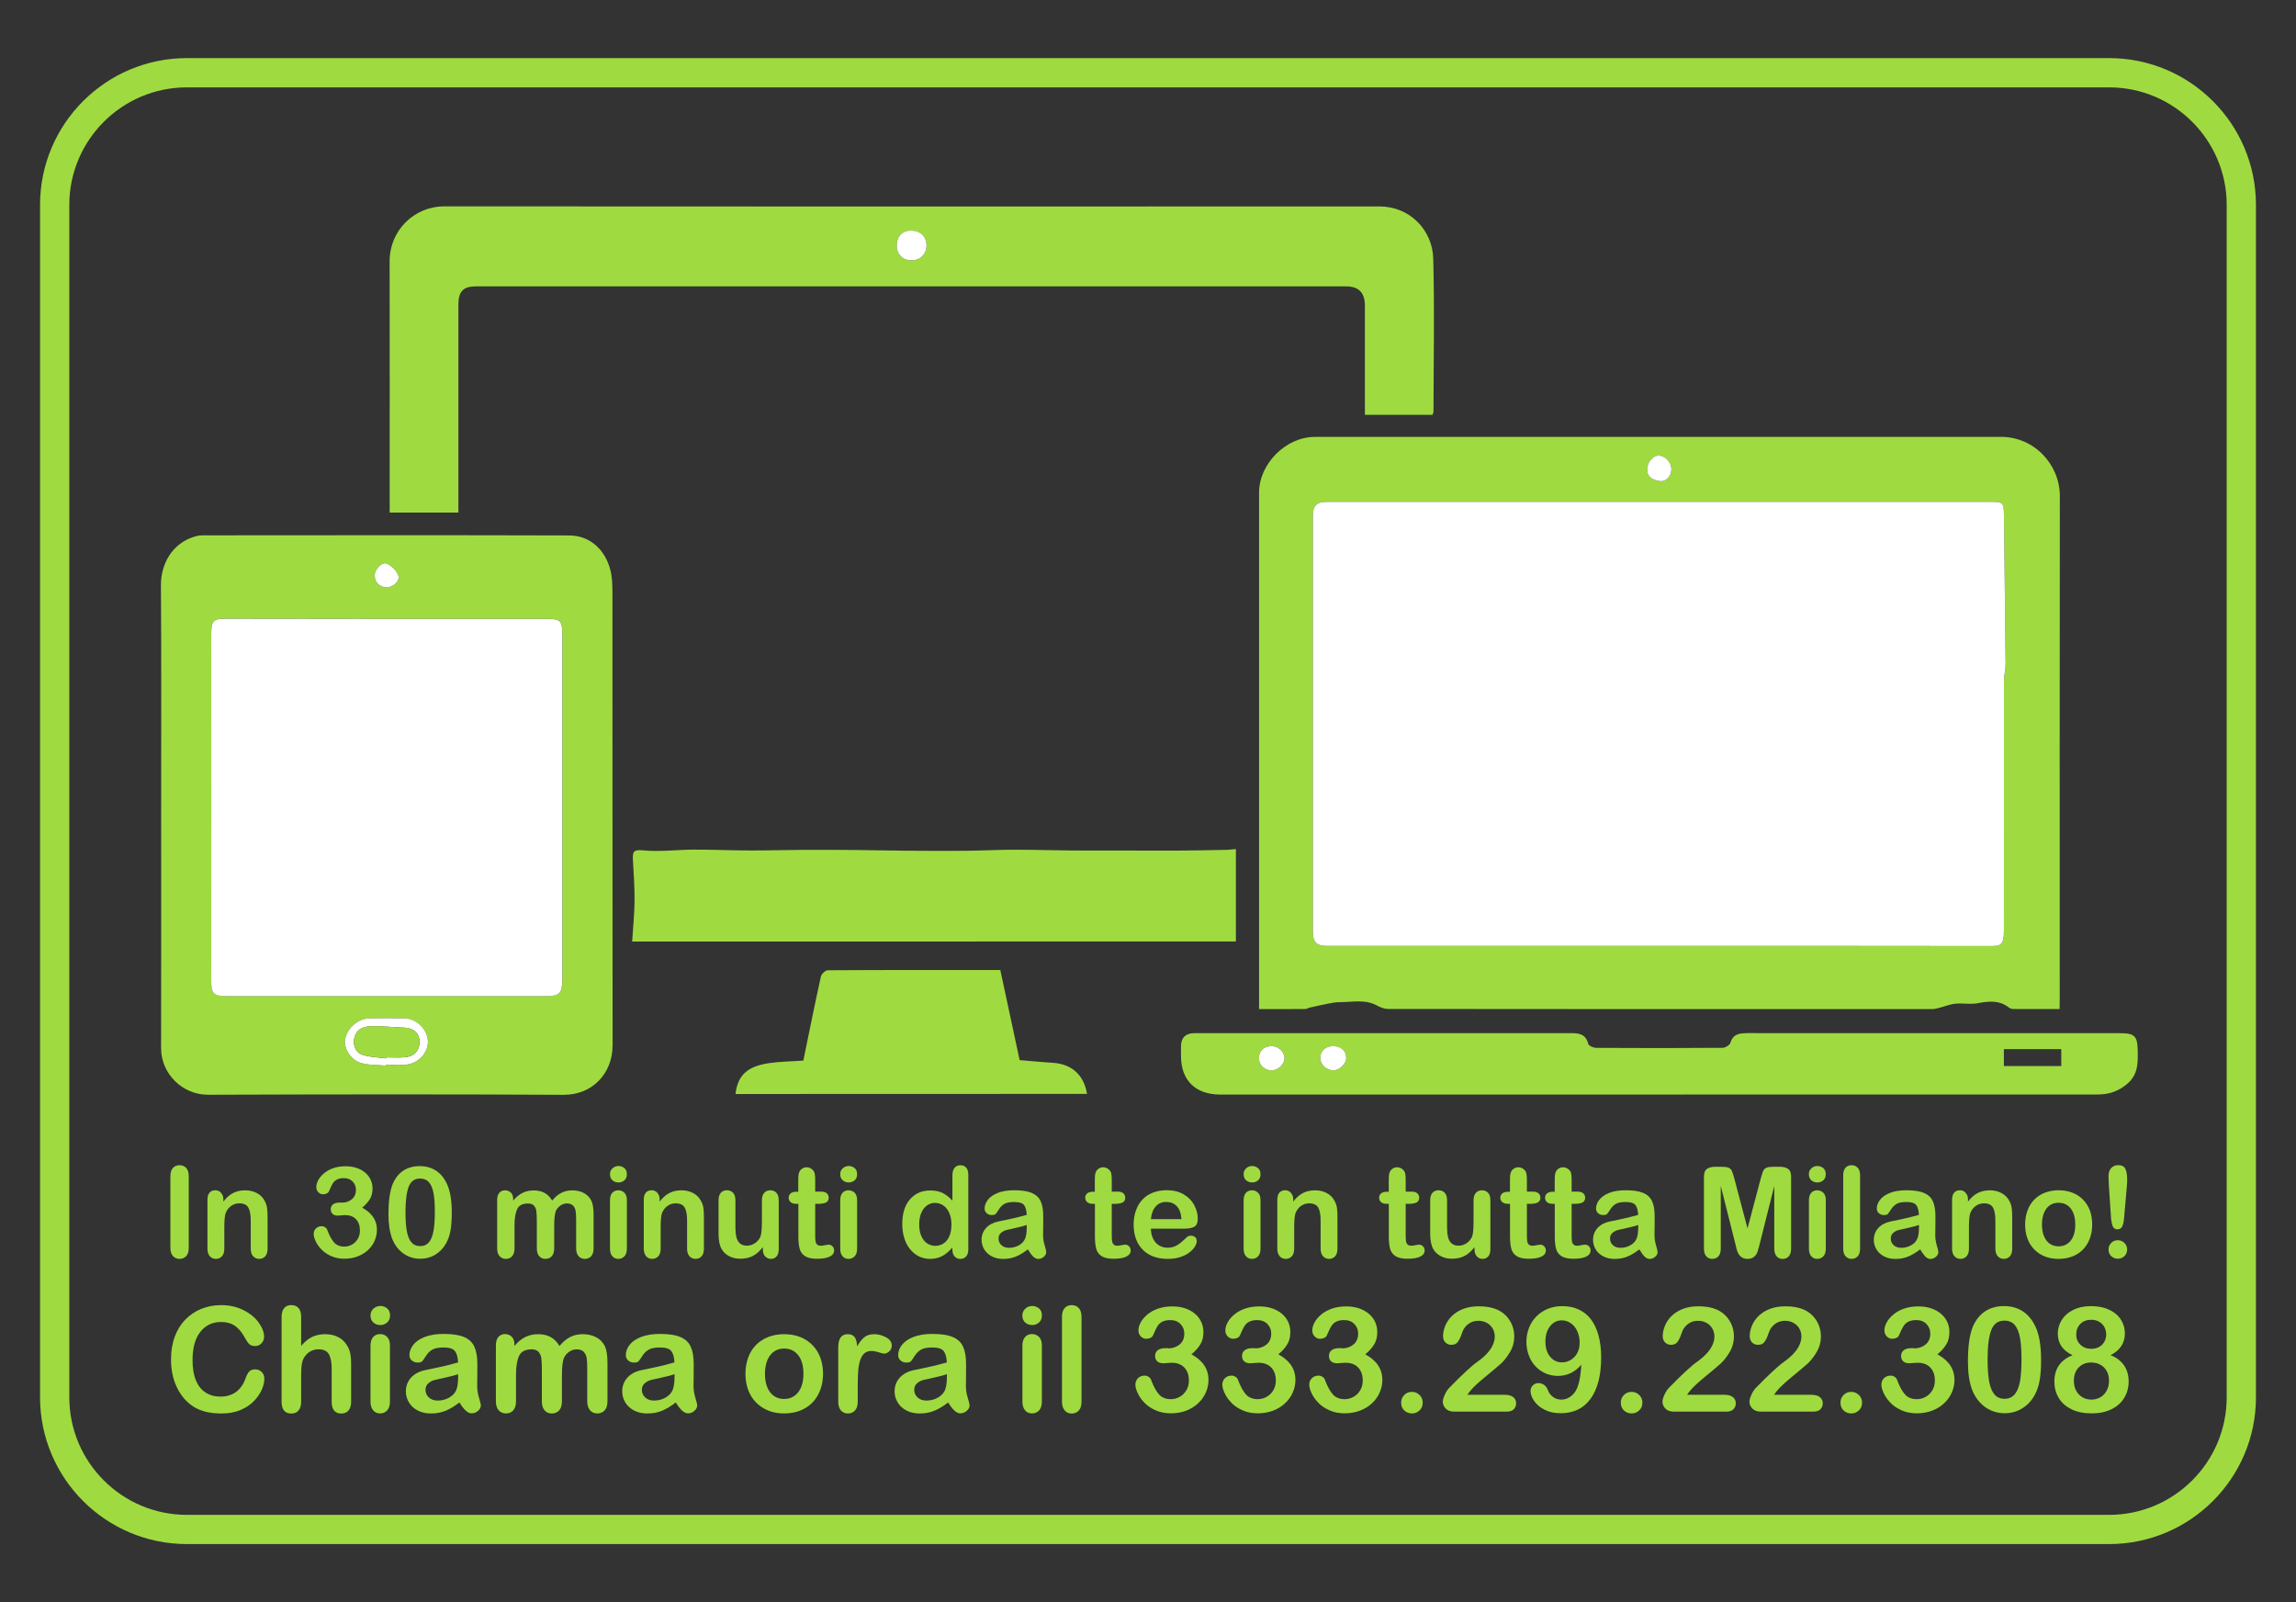 <?xml version="1.0" encoding="utf-8"?>
<!-- Generator: Adobe Illustrator 25.0.0, SVG Export Plug-In . SVG Version: 6.00 Build 0)  -->
<svg version="1.1" id="Livello_1" xmlns="http://www.w3.org/2000/svg" xmlns:xlink="http://www.w3.org/1999/xlink" x="0px" y="0px"
	 viewBox="0 0 430 300" style="enable-background:new 0 0 430 300;" xml:space="preserve">
<rect x="0" y="0" width="430" height="300" fill="#333333" stroke="none"/>
<style type="text/css">
	.st0{fill:#FFFFFF;}
	.st1{fill:#9FDB40;}
</style>
<g>
	<path class="st0" d="M360.22,288.45c0-0.74,0-1.31,0-1.89c0-0.83,0-1.65,0-2.63c5.19,0,10.28,0,15.4,0c0,1.53,0,2.94,0,4.52
		C370.56,288.45,365.55,288.45,360.22,288.45z"/>
	<g>
		<path class="st1" d="M385.73,188.94c-3.03,0-5.86,0.01-8.68-0.01c-0.27,0-0.59-0.09-0.79-0.25c-1.81-1.43-3.78-1.23-5.88-0.83
			c-1.34,0.26-2.78-0.05-4.16,0.09c-1.04,0.1-2.04,0.52-3.06,0.78c-0.43,0.11-0.88,0.23-1.32,0.23
			c-33.97,0.01-67.94,0.01-101.91-0.03c-0.68,0-1.42-0.3-2.03-0.63c-2.23-1.22-4.61-0.64-6.94-0.64c-0.73,0-1.48,0.13-2.2,0.27
			c-1.15,0.22-2.28,0.49-3.42,0.74c-0.33,0.07-0.64,0.27-0.96,0.28c-2.78,0.02-5.55,0.01-8.58,0.01c0-0.7,0-1.31,0-1.92
			c0-31.59,0-63.19,0-94.78c0-5.4,5.03-10.44,10.43-10.44c20.81,0,41.62,0,62.43,0c22.01,0,44.02,0.01,66.04-0.01
			c6.36-0.01,11.08,5.27,11.07,11.08c-0.05,31.3-0.02,62.61-0.02,93.91C385.73,187.42,385.73,188.05,385.73,188.94z M310.76,177.12
			c20.52,0,41.05-0.02,61.57,0.02c2.29,0,2.97,0.02,2.97-2.93c-0.02-15.6-0.02-31.19,0.01-46.79c0-1.02,0.31-2.04,0.3-3.05
			c-0.08-9.33-0.21-18.66-0.31-27.99c-0.03-2.24-0.17-2.41-2.36-2.41c-41.46,0-82.91,0-124.37,0c-1.99,0-2.69,0.66-2.69,2.66
			c-0.01,25.92-0.01,51.83,0,77.75c0,2.1,0.68,2.74,2.78,2.74C269.36,177.12,290.06,177.12,310.76,177.12z M308.5,87.71
			c-0.08,1.78,1.18,2.14,2.21,2.36c1.24,0.26,2.29-0.87,2.31-2.14c0.02-1.34-1.15-2.6-2.43-2.61
			C309.54,85.31,308.52,86.6,308.5,87.71z"/>
		<path class="st1" d="M30.18,152.58c0-14.32,0.06-28.64-0.04-42.95c-0.03-4.06,2.12-7.81,6.1-9.09c0.53-0.17,1.1-0.3,1.65-0.3
			c22.9-0.01,45.79-0.05,68.69,0.02c4.18,0.01,6.85,2.98,7.74,6.5c0.35,1.36,0.37,2.84,0.38,4.26c0.02,28.23,0,56.46,0.03,84.69
			c0,5.35-3.86,9.32-9.16,9.29c-22.2-0.12-44.4-0.09-66.6-0.01c-4.69,0.02-8.81-3.83-8.8-8.75
			C30.2,181.68,30.18,167.13,30.18,152.58z M39.57,151.06c0,10.84,0,21.67,0,32.51c0,2.49,0.44,2.94,2.88,2.94
			c19.88,0,39.75,0,59.63,0c2.8,0,3.24-0.45,3.24-3.33c0-21.44,0-42.88,0-64.32c0-2.66-0.31-2.98-2.94-2.98
			c-19.99,0-39.98,0.02-59.97-0.03c-2.29-0.01-2.85,0.22-2.84,2.87C39.58,129.51,39.57,140.28,39.57,151.06z M72.26,199.53
			c0-0.05,0.01-0.1,0.01-0.15c1.21,0,2.43,0.05,3.64-0.01c2.36-0.13,4.31-2.2,4.23-4.41c-0.08-2.14-2.08-4.19-4.28-4.26
			c-2.25-0.07-4.51-0.06-6.76,0c-2.13,0.05-4.12,1.86-4.47,3.95c-0.27,1.6,0.98,3.79,2.89,4.37
			C69.02,199.46,70.68,199.38,72.26,199.53z M72.37,109.97c1.15,0.03,2.57-1.12,2.23-2.19c-0.29-0.91-1.25-1.83-2.15-2.24
			c-0.89-0.41-2.24,1.04-2.27,2.13C70.16,108.99,71.05,109.93,72.37,109.97z"/>
		<path class="st1" d="M268.29,77.68c-4.2,0-8.36,0-12.67,0c0-0.53,0-1.21,0-1.89c0-6.2,0.01-12.41,0-18.61
			c0-2.38-1.18-3.56-3.54-3.56c-54.32,0-108.63,0-162.95,0c-2.36,0-3.28,0.95-3.28,3.37c0,12.35,0,24.69,0,37.04
			c0,0.62,0,1.25,0,1.95c-4.32,0-8.47,0-12.87,0c0-0.61,0-1.22,0-1.83c0-15.07,0.02-30.14-0.01-45.21
			c-0.01-5.82,4.64-10.3,10.21-10.3c58.37,0.04,116.75,0.04,175.12,0.01c5.78,0,9.97,4.46,10.12,9.75
			c0.26,9.56,0.06,19.13,0.05,28.69C268.46,77.19,268.4,77.29,268.29,77.68z M167.95,45.94c0,1.68,1.09,2.8,2.75,2.81
			c1.66,0,2.82-1.14,2.82-2.78c0-1.72-1.17-2.8-3-2.78C168.96,43.19,167.95,44.28,167.95,45.94z"/>
		<path class="st1" d="M118.39,176.3c0.17-2.63,0.43-5.15,0.45-7.66c0.02-2.59-0.17-5.17-0.31-7.76c-0.08-1.5,0.24-1.82,1.97-1.65
			c3.11,0.3,6.28-0.13,9.43-0.14c3.52-0.01,7.04,0.15,10.55,0.16c3.17,0.01,6.33-0.1,9.5-0.11c3.4-0.02,6.81-0.01,10.21,0.02
			c3.17,0.03,6.34,0.11,9.51,0.13c3.67,0.03,7.34,0.05,11.01,0.02c2.99-0.03,5.99-0.19,8.98-0.2c3.69-0.01,7.38,0.11,11.07,0.14
			c3,0.03,6.01,0.01,9.01,0.01c3.68,0,7.35,0.03,11.03,0.01c3-0.02,5.99-0.08,8.99-0.14c0.51-0.01,1.02-0.09,1.67-0.15
			c0,5.79,0,11.49,0,17.31C193.93,176.3,156.36,176.3,118.39,176.3z"/>
		<path class="st1" d="M310.61,204.95c-27.36,0-54.73,0-82.09,0c-4.63,0-7.34-2.66-7.34-7.22c0-0.7-0.03-1.39,0.01-2.09
			c0.09-1.35,0.85-2.07,2.18-2.17c0.4-0.03,0.81-0.01,1.22-0.01c23.13,0,46.27,0.01,69.4-0.01c1.59,0,2.98,0.06,3.46,2.02
			c0.09,0.36,0.99,0.74,1.52,0.74c7.88,0.05,15.77,0.05,23.65-0.01c0.51,0,1.35-0.53,1.47-0.97c0.37-1.32,1.28-1.68,2.42-1.75
			c1.1-0.07,2.2-0.02,3.3-0.02c22.38,0,44.76,0,67.14,0c2.88,0,3.36,0.51,3.41,3.4c0.04,2.21,0.04,4.31-1.86,5.99
			c-1.65,1.46-3.48,2.09-5.61,2.09C365.46,204.95,338.03,204.95,310.61,204.95z M375.29,199.61c3.72,0,7.22,0,10.75,0
			c0-1.1,0-2.09,0-3.16c-3.57,0-7.13,0-10.75,0c0,0.68,0,1.26,0,1.84C375.29,198.69,375.29,199.09,375.29,199.61z M238.34,195.9
			c-1.53-0.08-2.45,0.68-2.55,2.09c-0.09,1.27,0.91,2.35,2.25,2.43c1.23,0.07,2.48-1.03,2.53-2.23
			C240.61,197.08,239.53,195.96,238.34,195.9z M249.73,200.42c1.07-0.01,2.37-1.24,2.39-2.25c0.03-1.34-0.95-2.26-2.41-2.27
			c-1.49,0-2.44,0.88-2.44,2.25C247.28,199.36,248.45,200.44,249.73,200.42z"/>
		<path class="st1" d="M137.75,204.85c0.42-3.73,2.46-5.22,6.33-5.79c2.06-0.3,4.17-0.31,6.37-0.47c1.07-5.2,2.13-10.48,3.29-15.73
			c0.11-0.48,0.83-1.17,1.27-1.18c10.72-0.07,21.44-0.05,32.33-0.05c1.22,5.68,2.42,11.31,3.62,16.87c2.15,0.18,4.2,0.39,6.25,0.51
			c3.51,0.22,5.79,2.28,6.37,5.82C181.64,204.85,159.7,204.85,137.75,204.85z"/>
		<path class="st0" d="M310.76,177.12c-20.7,0-41.4,0-62.1,0c-2.11,0-2.78-0.64-2.78-2.74c-0.01-25.92-0.01-51.83,0-77.75
			c0-2,0.7-2.66,2.69-2.66c41.46,0,82.91,0,124.37,0c2.19,0,2.33,0.17,2.36,2.41c0.1,9.33,0.23,18.66,0.31,27.99
			c0.01,1.02-0.3,2.03-0.3,3.05c-0.02,15.6-0.02,31.19-0.01,46.79c0,2.96-0.68,2.94-2.97,2.93
			C351.81,177.1,331.28,177.12,310.76,177.12z"/>
		<path class="st0" d="M308.5,87.71c0.02-1.11,1.04-2.4,2.09-2.4c1.27,0,2.45,1.27,2.43,2.61c-0.02,1.28-1.07,2.41-2.31,2.14
			C309.68,89.85,308.42,89.49,308.5,87.71z"/>
		<path class="st0" d="M39.57,151.06c0-10.78,0.01-21.56-0.01-32.33c0-2.65,0.55-2.88,2.84-2.87c19.99,0.05,39.98,0.03,59.97,0.03
			c2.63,0,2.94,0.32,2.94,2.98c0,21.44,0,42.88,0,64.32c0,2.88-0.44,3.33-3.24,3.33c-19.88,0-39.75,0-59.63,0
			c-2.44,0-2.88-0.45-2.88-2.94C39.57,172.73,39.57,161.9,39.57,151.06z"/>
		<path class="st0" d="M72.26,199.53c-1.59-0.15-3.24-0.07-4.74-0.52c-1.91-0.58-3.16-2.77-2.89-4.37c0.35-2.08,2.35-3.89,4.47-3.95
			c2.25-0.05,4.51-0.06,6.76,0c2.2,0.07,4.2,2.11,4.28,4.26c0.08,2.21-1.87,4.28-4.23,4.41c-1.21,0.07-2.43,0.01-3.64,0.01
			C72.27,199.43,72.27,199.48,72.26,199.53z M72.29,198.18c0.01-0.06,0.02-0.13,0.03-0.19c1.15,0,2.31,0.08,3.46-0.02
			c1.9-0.16,2.9-1.38,2.77-3.19c-0.11-1.47-1.23-2.31-2.98-2.36c-1.99-0.06-3.99-0.31-5.97-0.26c-1.28,0.03-2.63,0.35-3.14,1.84
			c-0.51,1.49,0.03,3.06,1.49,3.52C69.31,197.96,70.83,197.98,72.29,198.18z"/>
		<path class="st0" d="M72.37,109.97c-1.32-0.04-2.22-0.98-2.19-2.3c0.03-1.09,1.38-2.54,2.27-2.13c0.9,0.41,1.86,1.34,2.15,2.24
			C74.94,108.85,73.52,110.01,72.37,109.97z"/>
		<path class="st0" d="M167.95,45.94c0-1.66,1.02-2.75,2.57-2.76c1.83-0.02,2.99,1.06,3,2.78c0,1.64-1.16,2.79-2.82,2.78
			C169.04,48.74,167.94,47.62,167.95,45.94z"/>
		<path class="st0" d="M238.34,195.9c1.18,0.06,2.27,1.18,2.22,2.29c-0.05,1.2-1.3,2.3-2.53,2.23c-1.34-0.08-2.34-1.17-2.25-2.43
			C235.89,196.58,236.81,195.83,238.34,195.9z"/>
		<path class="st0" d="M249.73,200.42c-1.28,0.01-2.45-1.07-2.46-2.28c-0.01-1.37,0.95-2.25,2.44-2.25c1.46,0,2.44,0.93,2.41,2.27
			C252.1,199.19,250.8,200.41,249.73,200.42z"/>
		<path class="st1" d="M72.29,198.18c-1.46-0.2-2.97-0.23-4.35-0.67c-1.46-0.47-2-2.03-1.49-3.52c0.51-1.49,1.86-1.81,3.14-1.84
			c1.99-0.05,3.98,0.2,5.97,0.26c1.76,0.05,2.87,0.9,2.98,2.36c0.14,1.81-0.87,3.03-2.77,3.19c-1.15,0.1-2.31,0.02-3.46,0.02
			C72.3,198.05,72.29,198.12,72.29,198.18z"/>
	</g>
	<g>
		<path class="st1" d="M31.91,233.62v-13.36c0-0.69,0.16-1.21,0.47-1.56c0.32-0.35,0.72-0.52,1.23-0.52c0.52,0,0.94,0.17,1.26,0.52
			c0.32,0.34,0.48,0.87,0.48,1.57v13.36c0,0.7-0.16,1.23-0.48,1.57c-0.32,0.35-0.74,0.52-1.26,0.52c-0.49,0-0.9-0.18-1.22-0.53
			C32.07,234.84,31.91,234.32,31.91,233.62z"/>
		<path class="st1" d="M41.83,224.62V225c0.56-0.73,1.16-1.27,1.82-1.61c0.66-0.34,1.42-0.51,2.27-0.51c0.83,0,1.58,0.18,2.23,0.54
			c0.66,0.36,1.15,0.88,1.47,1.54c0.21,0.39,0.34,0.8,0.4,1.25c0.06,0.45,0.09,1.02,0.09,1.71v5.88c0,0.63-0.14,1.11-0.43,1.43
			c-0.29,0.32-0.67,0.49-1.13,0.49c-0.47,0-0.85-0.17-1.15-0.5c-0.29-0.33-0.44-0.81-0.44-1.42v-5.26c0-1.04-0.14-1.84-0.43-2.39
			c-0.29-0.55-0.87-0.83-1.73-0.83c-0.56,0-1.08,0.17-1.54,0.5c-0.46,0.34-0.8,0.8-1.02,1.38c-0.15,0.47-0.23,1.35-0.23,2.64v3.96
			c0,0.64-0.15,1.12-0.45,1.44c-0.3,0.32-0.68,0.48-1.15,0.48c-0.46,0-0.83-0.17-1.12-0.5c-0.29-0.33-0.44-0.81-0.44-1.42v-9.13
			c0-0.6,0.13-1.05,0.39-1.35c0.26-0.3,0.62-0.45,1.08-0.45c0.28,0,0.53,0.07,0.75,0.2c0.22,0.13,0.4,0.33,0.54,0.59
			C41.77,223.92,41.83,224.24,41.83,224.62z"/>
		<path class="st1" d="M64.06,225.19c0.71,0,1.32-0.21,1.83-0.63c0.51-0.42,0.77-1.01,0.77-1.79c0-0.59-0.2-1.1-0.61-1.53
			c-0.41-0.43-0.96-0.64-1.65-0.64c-0.47,0-0.86,0.07-1.16,0.2c-0.3,0.13-0.55,0.31-0.72,0.52c-0.18,0.22-0.35,0.49-0.5,0.83
			c-0.16,0.34-0.3,0.66-0.43,0.96c-0.08,0.16-0.22,0.29-0.42,0.38c-0.2,0.09-0.43,0.14-0.69,0.14c-0.31,0-0.59-0.13-0.85-0.38
			c-0.26-0.25-0.39-0.58-0.39-1c0-0.4,0.12-0.82,0.36-1.27c0.24-0.44,0.6-0.87,1.06-1.27s1.05-0.72,1.74-0.97
			c0.69-0.24,1.47-0.36,2.33-0.36c0.75,0,1.43,0.1,2.05,0.31c0.62,0.2,1.15,0.5,1.61,0.88c0.45,0.39,0.8,0.83,1.03,1.34
			c0.23,0.51,0.35,1.06,0.35,1.64c0,0.77-0.17,1.43-0.5,1.98c-0.34,0.55-0.82,1.09-1.44,1.61c0.6,0.32,1.11,0.69,1.52,1.11
			c0.41,0.42,0.72,0.88,0.93,1.38c0.21,0.51,0.31,1.05,0.31,1.64c0,0.7-0.14,1.38-0.42,2.04c-0.28,0.66-0.7,1.24-1.24,1.75
			c-0.55,0.51-1.2,0.91-1.95,1.2c-0.75,0.29-1.58,0.43-2.49,0.43c-0.93,0-1.75-0.17-2.49-0.5c-0.73-0.33-1.34-0.75-1.81-1.24
			c-0.47-0.5-0.83-1.01-1.08-1.54c-0.24-0.53-0.36-0.97-0.36-1.32c0-0.45,0.14-0.81,0.43-1.08c0.29-0.27,0.65-0.41,1.08-0.41
			c0.22,0,0.42,0.06,0.62,0.19c0.2,0.13,0.33,0.28,0.39,0.46c0.4,1.07,0.83,1.87,1.29,2.39c0.46,0.52,1.1,0.78,1.94,0.78
			c0.48,0,0.94-0.12,1.38-0.35c0.44-0.24,0.81-0.58,1.1-1.05c0.29-0.46,0.43-1,0.43-1.61c0-0.9-0.25-1.61-0.74-2.12
			c-0.49-0.51-1.18-0.77-2.06-0.77c-0.15,0-0.39,0.02-0.72,0.05c-0.32,0.03-0.53,0.05-0.62,0.05c-0.42,0-0.75-0.11-0.98-0.32
			c-0.23-0.21-0.35-0.51-0.35-0.88c0-0.37,0.14-0.67,0.42-0.9c0.28-0.23,0.69-0.34,1.24-0.34H64.06z"/>
		<path class="st1" d="M84.61,227.11c0,1.26-0.08,2.35-0.23,3.26c-0.15,0.91-0.44,1.73-0.86,2.48c-0.52,0.91-1.2,1.61-2.04,2.11
			c-0.83,0.49-1.76,0.74-2.78,0.74c-1.17,0-2.22-0.33-3.15-0.99c-0.93-0.66-1.63-1.58-2.1-2.75c-0.24-0.64-0.42-1.35-0.53-2.12
			c-0.11-0.78-0.17-1.61-0.17-2.52c0-1.16,0.06-2.21,0.19-3.15c0.12-0.93,0.32-1.74,0.58-2.41c0.46-1.11,1.12-1.96,1.98-2.54
			c0.87-0.58,1.9-0.87,3.11-0.87c0.79,0,1.52,0.13,2.16,0.39s1.22,0.64,1.71,1.13c0.49,0.5,0.9,1.11,1.24,1.85
			C84.31,222.98,84.61,224.78,84.61,227.11z M81.44,226.88c0-1.41-0.08-2.57-0.25-3.47c-0.17-0.9-0.45-1.58-0.86-2.04
			c-0.4-0.46-0.96-0.69-1.67-0.69c-1.02,0-1.73,0.51-2.12,1.54c-0.4,1.03-0.6,2.61-0.6,4.74c0,1.45,0.09,2.64,0.25,3.56
			c0.17,0.93,0.46,1.63,0.86,2.1s0.94,0.71,1.63,0.71c0.71,0,1.26-0.25,1.67-0.74c0.4-0.49,0.68-1.2,0.84-2.12
			C81.35,229.57,81.44,228.37,81.44,226.88z"/>
		<path class="st1" d="M103.79,229.53v4.2c0,0.66-0.15,1.16-0.45,1.49c-0.3,0.33-0.7,0.5-1.19,0.5c-0.48,0-0.87-0.17-1.16-0.5
			c-0.3-0.33-0.45-0.83-0.45-1.49v-5.03c0-0.79-0.03-1.41-0.08-1.85c-0.05-0.44-0.2-0.8-0.44-1.08c-0.24-0.28-0.62-0.42-1.13-0.42
			c-1.03,0-1.71,0.35-2.04,1.06c-0.33,0.71-0.49,1.73-0.49,3.05v4.27c0,0.66-0.15,1.15-0.45,1.49c-0.3,0.34-0.69,0.5-1.17,0.5
			c-0.48,0-0.87-0.17-1.17-0.5c-0.31-0.34-0.46-0.83-0.46-1.49v-9.04c0-0.59,0.14-1.05,0.41-1.35c0.27-0.31,0.63-0.46,1.08-0.46
			c0.43,0,0.79,0.14,1.08,0.43c0.29,0.29,0.43,0.69,0.43,1.2v0.3c0.55-0.66,1.13-1.14,1.76-1.45c0.62-0.31,1.32-0.46,2.08-0.46
			c0.79,0,1.48,0.16,2.05,0.47c0.57,0.32,1.04,0.79,1.41,1.43c0.53-0.65,1.1-1.13,1.71-1.44c0.61-0.31,1.28-0.47,2.02-0.47
			c0.86,0,1.61,0.17,2.23,0.51c0.62,0.34,1.09,0.83,1.4,1.46c0.27,0.57,0.4,1.47,0.4,2.7v6.17c0,0.66-0.15,1.16-0.45,1.49
			c-0.3,0.33-0.7,0.5-1.19,0.5c-0.48,0-0.87-0.17-1.17-0.5c-0.3-0.34-0.46-0.83-0.46-1.49v-5.31c0-0.68-0.03-1.22-0.09-1.63
			c-0.06-0.41-0.21-0.75-0.47-1.03c-0.25-0.28-0.64-0.42-1.16-0.42c-0.42,0-0.81,0.12-1.19,0.37c-0.37,0.25-0.67,0.58-0.87,0.99
			C103.9,227.24,103.79,228.18,103.79,229.53z"/>
		<path class="st1" d="M115.84,221.41c-0.44,0-0.82-0.13-1.13-0.4s-0.47-0.65-0.47-1.15c0-0.45,0.16-0.82,0.48-1.1
			c0.32-0.29,0.69-0.43,1.12-0.43c0.41,0,0.77,0.13,1.09,0.39c0.32,0.26,0.47,0.64,0.47,1.15c0,0.49-0.15,0.87-0.46,1.14
			S116.27,221.41,115.84,221.41z M117.4,224.67v9.13c0,0.63-0.15,1.11-0.45,1.43c-0.3,0.32-0.68,0.49-1.15,0.49s-0.84-0.17-1.13-0.5
			c-0.29-0.33-0.43-0.81-0.43-1.42v-9.04c0-0.62,0.14-1.1,0.43-1.41c0.29-0.32,0.67-0.47,1.13-0.47s0.84,0.16,1.15,0.47
			C117.25,223.67,117.4,224.11,117.4,224.67z"/>
		<path class="st1" d="M123.54,224.62V225c0.56-0.73,1.16-1.27,1.82-1.61c0.66-0.34,1.42-0.51,2.27-0.51c0.83,0,1.58,0.18,2.23,0.54
			c0.66,0.36,1.15,0.88,1.47,1.54c0.21,0.39,0.34,0.8,0.41,1.25c0.06,0.45,0.09,1.02,0.09,1.71v5.88c0,0.63-0.14,1.11-0.43,1.43
			c-0.29,0.32-0.67,0.49-1.13,0.49c-0.47,0-0.85-0.17-1.15-0.5c-0.29-0.33-0.44-0.81-0.44-1.42v-5.26c0-1.04-0.14-1.84-0.43-2.39
			c-0.29-0.55-0.87-0.83-1.73-0.83c-0.56,0-1.08,0.17-1.54,0.5c-0.46,0.34-0.8,0.8-1.02,1.38c-0.15,0.47-0.23,1.35-0.23,2.64v3.96
			c0,0.64-0.15,1.12-0.45,1.44c-0.3,0.32-0.68,0.48-1.15,0.48c-0.46,0-0.83-0.17-1.12-0.5c-0.29-0.33-0.44-0.81-0.44-1.42v-9.13
			c0-0.6,0.13-1.05,0.39-1.35c0.26-0.3,0.62-0.45,1.08-0.45c0.28,0,0.53,0.07,0.75,0.2c0.22,0.13,0.4,0.33,0.54,0.59
			S123.54,224.24,123.54,224.62z"/>
		<path class="st1" d="M142.87,233.94v-0.41c-0.38,0.48-0.78,0.88-1.19,1.2c-0.42,0.32-0.87,0.57-1.37,0.72
			c-0.49,0.16-1.06,0.24-1.69,0.24c-0.76,0-1.45-0.16-2.05-0.47c-0.61-0.32-1.07-0.75-1.41-1.31c-0.39-0.67-0.59-1.64-0.59-2.89
			v-6.26c0-0.63,0.14-1.1,0.43-1.42c0.29-0.31,0.66-0.47,1.13-0.47c0.48,0,0.86,0.16,1.16,0.47c0.29,0.32,0.44,0.79,0.44,1.41v5.06
			c0,0.73,0.06,1.35,0.19,1.85c0.12,0.5,0.34,0.89,0.67,1.17c0.32,0.28,0.75,0.42,1.3,0.42c0.53,0,1.03-0.16,1.5-0.47
			c0.47-0.32,0.81-0.73,1.03-1.24c0.18-0.45,0.27-1.43,0.27-2.94v-3.84c0-0.62,0.15-1.1,0.44-1.41c0.29-0.32,0.67-0.47,1.15-0.47
			s0.85,0.16,1.13,0.47c0.29,0.31,0.43,0.78,0.43,1.42v9.15c0,0.6-0.14,1.05-0.41,1.35c-0.27,0.3-0.63,0.45-1.06,0.45
			s-0.79-0.16-1.07-0.47C143.01,234.94,142.87,234.5,142.87,233.94z"/>
		<path class="st1" d="M149.15,223.15h0.35v-1.9c0-0.51,0.01-0.91,0.04-1.2c0.03-0.29,0.1-0.54,0.23-0.75
			c0.12-0.22,0.3-0.39,0.53-0.53c0.23-0.13,0.49-0.2,0.78-0.2c0.4,0,0.76,0.15,1.09,0.45c0.22,0.2,0.35,0.45,0.41,0.73
			c0.06,0.29,0.09,0.7,0.09,1.23v2.15h1.16c0.45,0,0.79,0.11,1.02,0.32c0.23,0.21,0.35,0.48,0.35,0.82c0,0.42-0.17,0.72-0.5,0.89
			c-0.34,0.17-0.82,0.25-1.44,0.25h-0.59v5.81c0,0.49,0.02,0.87,0.05,1.14c0.04,0.27,0.13,0.48,0.28,0.65
			c0.15,0.17,0.4,0.25,0.73,0.25c0.18,0,0.44-0.03,0.75-0.1c0.32-0.07,0.56-0.1,0.74-0.1c0.25,0,0.48,0.1,0.69,0.31
			c0.2,0.2,0.31,0.46,0.31,0.76c0,0.51-0.28,0.9-0.83,1.17c-0.56,0.27-1.35,0.4-2.39,0.4c-0.99,0-1.74-0.17-2.24-0.5
			c-0.51-0.33-0.84-0.79-1-1.38c-0.16-0.59-0.24-1.37-0.24-2.35v-6.06h-0.42c-0.46,0-0.8-0.11-1.04-0.32
			c-0.24-0.22-0.36-0.49-0.36-0.82c0-0.33,0.13-0.6,0.38-0.82C148.31,223.26,148.67,223.15,149.15,223.15z"/>
		<path class="st1" d="M158.96,221.41c-0.44,0-0.82-0.13-1.13-0.4s-0.47-0.65-0.47-1.15c0-0.45,0.16-0.82,0.48-1.1
			c0.32-0.29,0.69-0.43,1.12-0.43c0.41,0,0.77,0.13,1.09,0.39c0.32,0.26,0.47,0.64,0.47,1.15c0,0.49-0.15,0.87-0.46,1.14
			C159.75,221.27,159.38,221.41,158.96,221.41z M160.52,224.67v9.13c0,0.63-0.15,1.11-0.45,1.43c-0.3,0.32-0.68,0.49-1.15,0.49
			s-0.84-0.17-1.13-0.5c-0.29-0.33-0.43-0.81-0.43-1.42v-9.04c0-0.62,0.14-1.1,0.43-1.41c0.29-0.32,0.67-0.47,1.13-0.47
			s0.84,0.16,1.15,0.47C160.37,223.67,160.52,224.11,160.52,224.67z"/>
		<path class="st1" d="M178.36,233.91v-0.31c-0.42,0.49-0.84,0.88-1.26,1.19c-0.41,0.31-0.86,0.54-1.34,0.69
			c-0.48,0.16-1.01,0.24-1.58,0.24c-0.76,0-1.46-0.16-2.1-0.48c-0.64-0.32-1.2-0.78-1.67-1.37c-0.47-0.59-0.83-1.29-1.07-2.09
			c-0.24-0.8-0.36-1.67-0.36-2.6c0-1.97,0.48-3.51,1.45-4.62c0.96-1.1,2.23-1.65,3.81-1.65c0.91,0,1.68,0.16,2.3,0.47
			s1.23,0.79,1.83,1.44v-4.66c0-0.65,0.13-1.14,0.39-1.47c0.26-0.33,0.63-0.5,1.1-0.5c0.48,0,0.85,0.15,1.1,0.46
			c0.26,0.3,0.39,0.75,0.39,1.35v13.93c0,0.6-0.14,1.05-0.42,1.35c-0.28,0.3-0.64,0.45-1.08,0.45c-0.43,0-0.79-0.16-1.07-0.47
			S178.36,234.49,178.36,233.91z M172.15,229.27c0,0.86,0.13,1.58,0.4,2.19c0.27,0.6,0.63,1.05,1.09,1.36
			c0.46,0.3,0.97,0.46,1.52,0.46c0.56,0,1.06-0.14,1.52-0.43c0.46-0.29,0.83-0.73,1.1-1.33c0.27-0.6,0.41-1.34,0.41-2.24
			c0-0.84-0.14-1.56-0.41-2.17c-0.27-0.61-0.64-1.07-1.11-1.39c-0.47-0.32-0.98-0.48-1.53-0.48c-0.58,0-1.1,0.16-1.55,0.49
			c-0.46,0.33-0.81,0.8-1.06,1.41C172.27,227.75,172.15,228.46,172.15,229.27z"/>
		<path class="st1" d="M192.5,233.94c-0.76,0.59-1.5,1.04-2.22,1.34c-0.71,0.3-1.51,0.45-2.4,0.45c-0.81,0-1.52-0.16-2.13-0.48
			c-0.61-0.32-1.09-0.75-1.42-1.3c-0.33-0.55-0.5-1.14-0.5-1.78c0-0.86,0.27-1.6,0.82-2.21c0.55-0.61,1.3-1.02,2.26-1.23
			c0.2-0.05,0.7-0.15,1.49-0.31c0.79-0.16,1.48-0.31,2.04-0.45c0.57-0.14,1.18-0.3,1.85-0.49c-0.04-0.83-0.21-1.44-0.5-1.83
			c-0.3-0.39-0.91-0.58-1.85-0.58c-0.8,0-1.41,0.11-1.81,0.34c-0.41,0.22-0.75,0.56-1.04,1.01c-0.29,0.45-0.49,0.74-0.61,0.88
			c-0.12,0.14-0.38,0.21-0.77,0.21c-0.36,0-0.66-0.11-0.92-0.34c-0.26-0.23-0.39-0.52-0.39-0.87c0-0.56,0.2-1.1,0.59-1.62
			c0.39-0.52,1.01-0.96,1.84-1.3c0.83-0.34,1.87-0.51,3.11-0.51c1.39,0,2.48,0.16,3.27,0.49c0.79,0.33,1.36,0.85,1.68,1.56
			c0.33,0.71,0.49,1.65,0.49,2.82c0,0.74,0,1.37-0.01,1.89c0,0.52-0.01,1.09-0.02,1.72c0,0.59,0.1,1.21,0.3,1.86
			c0.2,0.64,0.29,1.06,0.29,1.24c0,0.32-0.15,0.62-0.46,0.88c-0.31,0.27-0.65,0.4-1.04,0.4c-0.32,0-0.64-0.15-0.96-0.46
			S192.85,234.51,192.5,233.94z M192.29,229.37c-0.46,0.17-1.14,0.35-2.02,0.54c-0.88,0.19-1.49,0.33-1.83,0.42
			c-0.34,0.09-0.66,0.26-0.97,0.52s-0.46,0.62-0.46,1.08c0,0.48,0.18,0.88,0.54,1.22c0.36,0.34,0.84,0.5,1.42,0.5
			c0.62,0,1.2-0.14,1.73-0.41c0.53-0.27,0.92-0.63,1.16-1.06c0.29-0.48,0.43-1.26,0.43-2.36V229.37z"/>
		<path class="st1" d="M204.69,223.15h0.35v-1.9c0-0.51,0.01-0.91,0.04-1.2c0.03-0.29,0.1-0.54,0.23-0.75
			c0.12-0.22,0.3-0.39,0.53-0.53c0.23-0.13,0.49-0.2,0.78-0.2c0.4,0,0.76,0.15,1.09,0.45c0.22,0.2,0.35,0.45,0.41,0.73
			c0.06,0.29,0.09,0.7,0.09,1.23v2.15h1.16c0.45,0,0.79,0.11,1.02,0.32c0.23,0.21,0.35,0.48,0.35,0.82c0,0.42-0.17,0.72-0.5,0.89
			c-0.34,0.17-0.82,0.25-1.44,0.25h-0.59v5.81c0,0.49,0.02,0.87,0.05,1.14c0.04,0.27,0.13,0.48,0.28,0.65
			c0.15,0.17,0.4,0.25,0.73,0.25c0.18,0,0.44-0.03,0.75-0.1c0.32-0.07,0.56-0.1,0.74-0.1c0.25,0,0.48,0.1,0.69,0.31
			c0.2,0.2,0.31,0.46,0.31,0.76c0,0.51-0.28,0.9-0.83,1.17c-0.56,0.27-1.35,0.4-2.39,0.4c-0.99,0-1.74-0.17-2.24-0.5
			c-0.51-0.33-0.84-0.79-1-1.38c-0.16-0.59-0.24-1.37-0.24-2.35v-6.06h-0.42c-0.46,0-0.8-0.11-1.04-0.32
			c-0.24-0.22-0.36-0.49-0.36-0.82c0-0.33,0.13-0.6,0.38-0.82C203.85,223.26,204.21,223.15,204.69,223.15z"/>
		<path class="st1" d="M221.72,230.07h-6.18c0.01,0.72,0.15,1.35,0.43,1.9c0.28,0.55,0.66,0.96,1.12,1.24
			c0.47,0.28,0.98,0.42,1.54,0.42c0.38,0,0.72-0.04,1.04-0.13c0.31-0.09,0.61-0.23,0.91-0.42c0.29-0.19,0.56-0.39,0.81-0.61
			c0.25-0.22,0.57-0.51,0.96-0.88c0.16-0.14,0.39-0.21,0.69-0.21c0.32,0,0.59,0.09,0.79,0.27c0.2,0.18,0.3,0.43,0.3,0.75
			c0,0.29-0.11,0.62-0.34,1c-0.22,0.38-0.56,0.75-1.01,1.1s-1.02,0.64-1.7,0.87c-0.68,0.23-1.47,0.35-2.35,0.35
			c-2.03,0-3.61-0.58-4.73-1.73c-1.13-1.16-1.69-2.73-1.69-4.71c0-0.93,0.14-1.8,0.42-2.6s0.68-1.48,1.21-2.05
			c0.53-0.57,1.19-1.01,1.97-1.31c0.78-0.3,1.64-0.46,2.59-0.46c1.23,0,2.29,0.26,3.18,0.78s1.54,1.19,1.98,2.02
			c0.44,0.83,0.66,1.67,0.66,2.52c0,0.79-0.23,1.31-0.68,1.54C223.19,229.95,222.55,230.07,221.72,230.07z M215.54,228.28h5.73
			c-0.08-1.08-0.37-1.89-0.87-2.42c-0.51-0.54-1.17-0.8-2-0.8c-0.79,0-1.43,0.27-1.94,0.82
			C215.96,226.41,215.65,227.21,215.54,228.28z"/>
		<path class="st1" d="M234.51,221.41c-0.44,0-0.82-0.13-1.13-0.4s-0.47-0.65-0.47-1.15c0-0.45,0.16-0.82,0.48-1.1
			c0.32-0.29,0.69-0.43,1.12-0.43c0.41,0,0.77,0.13,1.09,0.39c0.32,0.26,0.47,0.64,0.47,1.15c0,0.49-0.15,0.87-0.46,1.14
			S234.93,221.41,234.51,221.41z M236.07,224.67v9.13c0,0.63-0.15,1.11-0.45,1.43c-0.3,0.32-0.68,0.49-1.15,0.49
			c-0.46,0-0.84-0.17-1.13-0.5c-0.29-0.33-0.43-0.81-0.43-1.42v-9.04c0-0.62,0.14-1.1,0.43-1.41c0.29-0.32,0.67-0.47,1.13-0.47
			c0.46,0,0.84,0.16,1.15,0.47C235.92,223.67,236.07,224.11,236.07,224.67z"/>
		<path class="st1" d="M242.2,224.62V225c0.56-0.73,1.16-1.27,1.82-1.61c0.66-0.34,1.42-0.51,2.27-0.51c0.83,0,1.58,0.18,2.23,0.54
			c0.66,0.36,1.15,0.88,1.47,1.54c0.21,0.39,0.34,0.8,0.4,1.25c0.06,0.45,0.09,1.02,0.09,1.71v5.88c0,0.63-0.14,1.11-0.43,1.43
			c-0.29,0.32-0.67,0.49-1.13,0.49c-0.47,0-0.85-0.17-1.15-0.5c-0.29-0.33-0.44-0.81-0.44-1.42v-5.26c0-1.04-0.14-1.84-0.43-2.39
			c-0.29-0.55-0.87-0.83-1.73-0.83c-0.56,0-1.08,0.17-1.54,0.5c-0.46,0.34-0.8,0.8-1.02,1.38c-0.15,0.47-0.23,1.35-0.23,2.64v3.96
			c0,0.64-0.15,1.12-0.45,1.44c-0.3,0.32-0.68,0.48-1.15,0.48c-0.46,0-0.83-0.17-1.12-0.5c-0.29-0.33-0.44-0.81-0.44-1.42v-9.13
			c0-0.6,0.13-1.05,0.39-1.35c0.26-0.3,0.62-0.45,1.08-0.45c0.28,0,0.53,0.07,0.75,0.2c0.22,0.13,0.4,0.33,0.54,0.59
			C242.13,223.92,242.2,224.24,242.2,224.62z"/>
		<path class="st1" d="M259.74,223.15h0.35v-1.9c0-0.51,0.01-0.91,0.04-1.2c0.03-0.29,0.1-0.54,0.23-0.75
			c0.12-0.22,0.3-0.39,0.53-0.53c0.23-0.13,0.49-0.2,0.78-0.2c0.4,0,0.76,0.15,1.09,0.45c0.22,0.2,0.35,0.45,0.41,0.73
			c0.06,0.29,0.09,0.7,0.09,1.23v2.15h1.16c0.45,0,0.79,0.11,1.02,0.32c0.23,0.21,0.35,0.48,0.35,0.82c0,0.42-0.17,0.72-0.5,0.89
			c-0.34,0.17-0.82,0.25-1.44,0.25h-0.59v5.81c0,0.49,0.02,0.87,0.05,1.14c0.03,0.27,0.13,0.48,0.28,0.65
			c0.15,0.17,0.4,0.25,0.73,0.25c0.19,0,0.44-0.03,0.75-0.1c0.32-0.07,0.56-0.1,0.74-0.1c0.25,0,0.48,0.1,0.69,0.31
			c0.2,0.2,0.31,0.46,0.31,0.76c0,0.51-0.28,0.9-0.83,1.17c-0.56,0.27-1.35,0.4-2.4,0.4c-0.99,0-1.73-0.17-2.24-0.5
			c-0.51-0.33-0.84-0.79-1-1.38c-0.16-0.59-0.24-1.37-0.24-2.35v-6.06h-0.42c-0.46,0-0.8-0.11-1.04-0.32
			c-0.24-0.22-0.36-0.49-0.36-0.82c0-0.33,0.13-0.6,0.38-0.82C258.9,223.26,259.26,223.15,259.74,223.15z"/>
		<path class="st1" d="M276.15,233.94v-0.41c-0.38,0.48-0.78,0.88-1.19,1.2c-0.42,0.32-0.87,0.57-1.37,0.72
			c-0.49,0.16-1.06,0.24-1.69,0.24c-0.76,0-1.45-0.16-2.05-0.47c-0.61-0.32-1.07-0.75-1.41-1.31c-0.39-0.67-0.59-1.64-0.59-2.89
			v-6.26c0-0.63,0.14-1.1,0.43-1.42c0.29-0.31,0.66-0.47,1.13-0.47c0.48,0,0.86,0.16,1.16,0.47c0.29,0.32,0.44,0.79,0.44,1.41v5.06
			c0,0.73,0.06,1.35,0.19,1.85c0.12,0.5,0.34,0.89,0.67,1.17c0.32,0.28,0.75,0.42,1.3,0.42c0.53,0,1.03-0.16,1.5-0.47
			c0.47-0.32,0.81-0.73,1.03-1.24c0.18-0.45,0.27-1.43,0.27-2.94v-3.84c0-0.62,0.15-1.1,0.44-1.41c0.29-0.32,0.67-0.47,1.15-0.47
			s0.85,0.16,1.13,0.47c0.29,0.31,0.43,0.78,0.43,1.42v9.15c0,0.6-0.14,1.05-0.41,1.35c-0.27,0.3-0.63,0.45-1.06,0.45
			c-0.43,0-0.79-0.16-1.07-0.47S276.15,234.5,276.15,233.94z"/>
		<path class="st1" d="M282.44,223.15h0.35v-1.9c0-0.51,0.01-0.91,0.04-1.2c0.03-0.29,0.1-0.54,0.23-0.75
			c0.12-0.22,0.3-0.39,0.53-0.53c0.23-0.13,0.49-0.2,0.78-0.2c0.4,0,0.76,0.15,1.09,0.45c0.22,0.2,0.35,0.45,0.41,0.73
			c0.06,0.29,0.09,0.7,0.09,1.23v2.15h1.16c0.45,0,0.79,0.11,1.02,0.32c0.24,0.21,0.35,0.48,0.35,0.82c0,0.42-0.17,0.72-0.5,0.89
			c-0.34,0.17-0.82,0.25-1.44,0.25h-0.59v5.81c0,0.49,0.02,0.87,0.05,1.14c0.03,0.27,0.13,0.48,0.28,0.65
			c0.15,0.17,0.4,0.25,0.73,0.25c0.19,0,0.44-0.03,0.75-0.1c0.32-0.07,0.56-0.1,0.74-0.1c0.25,0,0.48,0.1,0.69,0.31
			c0.2,0.2,0.31,0.46,0.31,0.76c0,0.51-0.28,0.9-0.83,1.17c-0.56,0.27-1.35,0.4-2.4,0.4c-0.99,0-1.73-0.17-2.24-0.5
			c-0.51-0.33-0.84-0.79-1-1.38c-0.16-0.59-0.24-1.37-0.24-2.35v-6.06h-0.42c-0.46,0-0.8-0.11-1.04-0.32
			c-0.24-0.22-0.36-0.49-0.36-0.82c0-0.33,0.13-0.6,0.38-0.82C281.59,223.26,281.96,223.15,282.44,223.15z"/>
		<path class="st1" d="M290.82,223.15h0.35v-1.9c0-0.51,0.01-0.91,0.04-1.2c0.03-0.29,0.1-0.54,0.23-0.75
			c0.12-0.22,0.3-0.39,0.53-0.53c0.23-0.13,0.49-0.2,0.78-0.2c0.4,0,0.76,0.15,1.09,0.45c0.22,0.2,0.35,0.45,0.41,0.73
			c0.06,0.29,0.09,0.7,0.09,1.23v2.15h1.16c0.45,0,0.79,0.11,1.02,0.32c0.23,0.21,0.35,0.48,0.35,0.82c0,0.42-0.17,0.72-0.5,0.89
			c-0.34,0.17-0.82,0.25-1.44,0.25h-0.59v5.81c0,0.49,0.02,0.87,0.05,1.14c0.03,0.27,0.13,0.48,0.28,0.65
			c0.15,0.17,0.4,0.25,0.73,0.25c0.19,0,0.44-0.03,0.75-0.1c0.32-0.07,0.56-0.1,0.74-0.1c0.25,0,0.48,0.1,0.69,0.31
			c0.2,0.2,0.31,0.46,0.31,0.76c0,0.51-0.28,0.9-0.83,1.17c-0.56,0.27-1.35,0.4-2.4,0.4c-0.99,0-1.73-0.17-2.24-0.5
			c-0.51-0.33-0.84-0.79-1-1.38c-0.16-0.59-0.24-1.37-0.24-2.35v-6.06h-0.42c-0.46,0-0.8-0.11-1.04-0.32
			c-0.24-0.22-0.36-0.49-0.36-0.82c0-0.33,0.13-0.6,0.38-0.82C289.98,223.26,290.35,223.15,290.82,223.15z"/>
		<path class="st1" d="M307.02,233.94c-0.76,0.59-1.5,1.04-2.22,1.34c-0.71,0.3-1.51,0.45-2.4,0.45c-0.81,0-1.52-0.16-2.13-0.48
			c-0.61-0.32-1.09-0.75-1.42-1.3c-0.33-0.55-0.5-1.14-0.5-1.78c0-0.86,0.27-1.6,0.82-2.21s1.3-1.02,2.26-1.23
			c0.2-0.05,0.7-0.15,1.49-0.31c0.79-0.16,1.47-0.31,2.04-0.45c0.57-0.14,1.18-0.3,1.84-0.49c-0.04-0.83-0.21-1.44-0.5-1.83
			c-0.3-0.39-0.91-0.58-1.85-0.58c-0.8,0-1.41,0.11-1.81,0.34c-0.4,0.22-0.75,0.56-1.04,1.01c-0.29,0.45-0.49,0.74-0.61,0.88
			c-0.12,0.14-0.38,0.21-0.77,0.21c-0.35,0-0.66-0.11-0.92-0.34c-0.26-0.23-0.39-0.52-0.39-0.87c0-0.56,0.2-1.1,0.59-1.62
			c0.39-0.52,1.01-0.96,1.84-1.3c0.83-0.34,1.87-0.51,3.11-0.51c1.39,0,2.48,0.16,3.27,0.49c0.79,0.33,1.36,0.85,1.68,1.56
			c0.33,0.71,0.49,1.65,0.49,2.82c0,0.74,0,1.37-0.01,1.89c0,0.52-0.01,1.09-0.02,1.72c0,0.59,0.1,1.21,0.29,1.86
			c0.2,0.64,0.29,1.06,0.29,1.24c0,0.32-0.15,0.62-0.46,0.88s-0.65,0.4-1.04,0.4c-0.32,0-0.64-0.15-0.96-0.46
			S307.38,234.51,307.02,233.94z M306.81,229.37c-0.46,0.17-1.14,0.35-2.02,0.54c-0.88,0.19-1.49,0.33-1.83,0.42
			c-0.34,0.09-0.66,0.26-0.97,0.52c-0.31,0.26-0.46,0.62-0.46,1.08c0,0.48,0.18,0.88,0.54,1.22c0.36,0.34,0.84,0.5,1.42,0.5
			c0.62,0,1.2-0.14,1.73-0.41c0.53-0.27,0.92-0.63,1.16-1.06c0.29-0.48,0.43-1.26,0.43-2.36V229.37z"/>
		<path class="st1" d="M324.99,232.87l-2.72-10.81v11.71c0,0.65-0.14,1.13-0.43,1.46c-0.29,0.32-0.67,0.49-1.15,0.49
			c-0.46,0-0.84-0.16-1.13-0.48c-0.29-0.32-0.44-0.81-0.44-1.46v-13.42c0-0.74,0.19-1.24,0.58-1.5c0.39-0.26,0.91-0.39,1.56-0.39
			h1.06c0.64,0,1.1,0.06,1.39,0.17c0.29,0.12,0.5,0.32,0.64,0.62c0.14,0.3,0.3,0.79,0.47,1.47l2.46,9.29l2.46-9.29
			c0.18-0.68,0.34-1.17,0.47-1.47c0.14-0.3,0.35-0.51,0.64-0.62c0.29-0.12,0.75-0.17,1.39-0.17h1.06c0.66,0,1.18,0.13,1.56,0.39
			c0.39,0.26,0.58,0.76,0.58,1.5v13.42c0,0.65-0.14,1.13-0.43,1.46c-0.29,0.32-0.68,0.49-1.16,0.49c-0.46,0-0.83-0.16-1.12-0.49
			c-0.29-0.32-0.44-0.81-0.44-1.46v-11.71l-2.72,10.81c-0.18,0.7-0.32,1.22-0.43,1.54c-0.11,0.33-0.32,0.63-0.62,0.9
			c-0.3,0.27-0.72,0.4-1.25,0.4c-0.4,0-0.74-0.09-1.02-0.26c-0.28-0.17-0.49-0.4-0.65-0.67s-0.28-0.57-0.36-0.9
			C325.17,233.57,325.08,233.23,324.99,232.87z"/>
		<path class="st1" d="M340.37,221.41c-0.44,0-0.82-0.13-1.13-0.4s-0.47-0.65-0.47-1.15c0-0.45,0.16-0.82,0.48-1.1
			c0.32-0.29,0.69-0.43,1.12-0.43c0.41,0,0.77,0.13,1.09,0.39c0.32,0.26,0.47,0.64,0.47,1.15c0,0.49-0.15,0.87-0.46,1.14
			C341.16,221.27,340.8,221.41,340.37,221.41z M341.94,224.67v9.13c0,0.63-0.15,1.11-0.45,1.43c-0.3,0.32-0.68,0.49-1.15,0.49
			s-0.84-0.17-1.13-0.5c-0.29-0.33-0.43-0.81-0.43-1.42v-9.04c0-0.62,0.14-1.1,0.43-1.41c0.29-0.32,0.67-0.47,1.13-0.47
			s0.84,0.16,1.15,0.47C341.79,223.67,341.94,224.11,341.94,224.67z"/>
		<path class="st1" d="M345.2,233.8v-13.7c0-0.63,0.14-1.11,0.42-1.43c0.28-0.32,0.66-0.49,1.14-0.49c0.48,0,0.86,0.16,1.16,0.48
			c0.29,0.32,0.44,0.8,0.44,1.44v13.7c0,0.64-0.15,1.12-0.45,1.44c-0.3,0.32-0.68,0.48-1.15,0.48c-0.46,0-0.84-0.17-1.13-0.5
			C345.34,234.89,345.2,234.41,345.2,233.8z"/>
		<path class="st1" d="M359.6,233.94c-0.76,0.59-1.5,1.04-2.22,1.34c-0.71,0.3-1.51,0.45-2.4,0.45c-0.81,0-1.52-0.16-2.13-0.48
			c-0.61-0.32-1.09-0.75-1.42-1.3c-0.33-0.55-0.5-1.14-0.5-1.78c0-0.86,0.27-1.6,0.82-2.21c0.55-0.61,1.3-1.02,2.26-1.23
			c0.2-0.05,0.7-0.15,1.49-0.31c0.79-0.16,1.47-0.31,2.04-0.45c0.57-0.14,1.18-0.3,1.84-0.49c-0.04-0.83-0.21-1.44-0.5-1.83
			c-0.3-0.39-0.91-0.58-1.85-0.58c-0.8,0-1.41,0.11-1.81,0.34s-0.75,0.56-1.04,1.01c-0.29,0.45-0.49,0.74-0.61,0.88
			c-0.12,0.14-0.38,0.21-0.77,0.21c-0.35,0-0.66-0.11-0.92-0.34c-0.26-0.23-0.39-0.52-0.39-0.87c0-0.56,0.2-1.1,0.59-1.62
			c0.39-0.52,1.01-0.96,1.84-1.3c0.83-0.34,1.87-0.51,3.11-0.51c1.39,0,2.48,0.16,3.27,0.49c0.79,0.33,1.36,0.85,1.68,1.56
			c0.33,0.71,0.49,1.65,0.49,2.82c0,0.74,0,1.37-0.01,1.89c0,0.52-0.01,1.09-0.02,1.72c0,0.59,0.1,1.21,0.29,1.86
			c0.2,0.64,0.29,1.06,0.29,1.24c0,0.32-0.15,0.62-0.46,0.88s-0.65,0.4-1.04,0.4c-0.32,0-0.64-0.15-0.96-0.46
			C360.29,234.96,359.96,234.51,359.6,233.94z M359.39,229.37c-0.46,0.17-1.14,0.35-2.02,0.54c-0.88,0.19-1.49,0.33-1.83,0.42
			c-0.34,0.09-0.66,0.26-0.97,0.52c-0.31,0.26-0.46,0.62-0.46,1.08c0,0.48,0.18,0.88,0.54,1.22c0.36,0.34,0.84,0.5,1.42,0.5
			c0.62,0,1.2-0.14,1.73-0.41c0.53-0.27,0.92-0.63,1.16-1.06c0.29-0.48,0.43-1.26,0.43-2.36V229.37z"/>
		<path class="st1" d="M368.57,224.62V225c0.56-0.73,1.16-1.27,1.82-1.61c0.66-0.34,1.42-0.51,2.27-0.51c0.83,0,1.58,0.18,2.23,0.54
			c0.66,0.36,1.15,0.88,1.47,1.54c0.21,0.39,0.34,0.8,0.4,1.25c0.06,0.45,0.09,1.02,0.09,1.71v5.88c0,0.63-0.14,1.11-0.43,1.43
			c-0.29,0.32-0.67,0.49-1.13,0.49c-0.47,0-0.85-0.17-1.15-0.5c-0.29-0.33-0.44-0.81-0.44-1.42v-5.26c0-1.04-0.14-1.84-0.43-2.39
			c-0.29-0.55-0.87-0.83-1.73-0.83c-0.56,0-1.08,0.17-1.54,0.5c-0.46,0.34-0.8,0.8-1.02,1.38c-0.15,0.47-0.23,1.35-0.23,2.64v3.96
			c0,0.64-0.15,1.12-0.45,1.44c-0.3,0.32-0.68,0.48-1.15,0.48c-0.46,0-0.83-0.17-1.12-0.5c-0.29-0.33-0.44-0.81-0.44-1.42v-9.13
			c0-0.6,0.13-1.05,0.39-1.35c0.26-0.3,0.62-0.45,1.08-0.45c0.28,0,0.53,0.07,0.75,0.2c0.22,0.13,0.4,0.33,0.54,0.59
			C368.5,223.92,368.57,224.24,368.57,224.62z"/>
		<path class="st1" d="M391.83,229.3c0,0.94-0.15,1.81-0.44,2.6c-0.29,0.79-0.72,1.48-1.27,2.05c-0.56,0.57-1.22,1.01-1.99,1.31
			c-0.77,0.3-1.64,0.46-2.6,0.46c-0.96,0-1.82-0.15-2.58-0.46c-0.76-0.31-1.43-0.75-1.98-1.32c-0.56-0.57-0.98-1.25-1.27-2.04
			c-0.29-0.78-0.43-1.65-0.43-2.6c0-0.96,0.15-1.83,0.44-2.63c0.29-0.79,0.71-1.47,1.26-2.04c0.55-0.56,1.21-1,1.99-1.3
			c0.78-0.3,1.64-0.46,2.58-0.46c0.96,0,1.82,0.15,2.6,0.46c0.78,0.31,1.45,0.75,2,1.32c0.56,0.57,0.98,1.25,1.27,2.04
			C391.69,227.48,391.83,228.35,391.83,229.3z M388.66,229.3c0-1.29-0.28-2.29-0.85-3.01c-0.57-0.72-1.33-1.08-2.29-1.08
			c-0.62,0-1.16,0.16-1.63,0.48c-0.47,0.32-0.83,0.79-1.09,1.42c-0.25,0.62-0.38,1.35-0.38,2.19c0,0.83,0.13,1.55,0.38,2.16
			c0.25,0.62,0.61,1.09,1.08,1.42c0.47,0.33,1.02,0.49,1.65,0.49c0.96,0,1.72-0.36,2.29-1.08S388.66,230.57,388.66,229.3z"/>
		<path class="st1" d="M395.36,228.08l-0.37-5.54c-0.07-1.08-0.1-1.85-0.1-2.33c0-0.64,0.17-1.14,0.5-1.5
			c0.34-0.36,0.78-0.54,1.32-0.54c0.66,0,1.11,0.23,1.33,0.69c0.22,0.46,0.34,1.12,0.34,1.98c0,0.51-0.03,1.03-0.08,1.55l-0.5,5.7
			c-0.05,0.68-0.17,1.2-0.35,1.56c-0.18,0.36-0.47,0.54-0.88,0.54c-0.42,0-0.71-0.18-0.87-0.53S395.43,228.8,395.36,228.08z
			 M396.65,235.69c-0.47,0-0.88-0.15-1.23-0.46c-0.35-0.3-0.53-0.73-0.53-1.28c0-0.48,0.17-0.88,0.5-1.22
			c0.34-0.34,0.75-0.5,1.23-0.5c0.49,0,0.9,0.17,1.24,0.5c0.34,0.34,0.51,0.74,0.51,1.22c0,0.54-0.17,0.96-0.52,1.27
			C397.51,235.54,397.11,235.69,396.65,235.69z"/>
		<path class="st1" d="M49.51,258.13c0,0.62-0.15,1.3-0.46,2.03c-0.31,0.73-0.79,1.44-1.45,2.14c-0.66,0.7-1.5,1.27-2.53,1.71
			c-1.03,0.44-2.22,0.66-3.59,0.66c-1.03,0-1.98-0.1-2.82-0.29c-0.85-0.2-1.62-0.5-2.31-0.92c-0.69-0.42-1.33-0.96-1.91-1.64
			c-0.52-0.62-0.96-1.3-1.32-2.07c-0.37-0.76-0.64-1.58-0.82-2.44c-0.18-0.87-0.27-1.78-0.27-2.76c0-1.58,0.23-2.99,0.69-4.24
			c0.46-1.25,1.12-2.32,1.97-3.2c0.86-0.89,1.86-1.56,3.01-2.03c1.15-0.46,2.38-0.7,3.68-0.7c1.59,0,3,0.32,4.24,0.95
			c1.24,0.63,2.19,1.42,2.85,2.35c0.66,0.93,0.99,1.81,0.99,2.64c0,0.45-0.16,0.86-0.48,1.2c-0.32,0.35-0.71,0.52-1.16,0.52
			c-0.51,0-0.89-0.12-1.14-0.36c-0.25-0.24-0.54-0.66-0.85-1.24c-0.52-0.97-1.13-1.7-1.83-2.18c-0.7-0.48-1.56-0.72-2.59-0.72
			c-1.63,0-2.93,0.62-3.9,1.86c-0.97,1.24-1.45,3-1.45,5.28c0,1.53,0.21,2.79,0.64,3.81c0.43,1.01,1.03,1.77,1.82,2.27
			c0.78,0.5,1.7,0.75,2.76,0.75c1.14,0,2.11-0.28,2.9-0.85c0.79-0.57,1.38-1.4,1.79-2.5c0.17-0.52,0.38-0.94,0.63-1.26
			c0.25-0.33,0.65-0.49,1.2-0.49c0.47,0,0.88,0.16,1.22,0.5C49.34,257.23,49.51,257.64,49.51,258.13z"/>
		<path class="st1" d="M56.4,246.6v5.42c0.46-0.54,0.92-0.96,1.36-1.27c0.44-0.31,0.93-0.55,1.46-0.7s1.11-0.23,1.73-0.23
			c0.93,0,1.75,0.2,2.47,0.59c0.72,0.39,1.28,0.96,1.69,1.71c0.26,0.44,0.43,0.93,0.52,1.47c0.09,0.54,0.13,1.16,0.13,1.87v7
			c0,0.73-0.17,1.28-0.5,1.66c-0.33,0.37-0.78,0.56-1.33,0.56c-1.2,0-1.81-0.74-1.81-2.22v-6.17c0-1.17-0.17-2.07-0.52-2.7
			c-0.35-0.63-1.01-0.94-1.98-0.94c-0.65,0-1.24,0.19-1.76,0.56c-0.52,0.37-0.91,0.88-1.17,1.52c-0.2,0.54-0.29,1.51-0.29,2.9v4.83
			c0,0.72-0.16,1.27-0.49,1.65c-0.33,0.38-0.78,0.57-1.36,0.57c-1.2,0-1.81-0.74-1.81-2.22V246.6c0-0.74,0.16-1.3,0.48-1.67
			c0.32-0.37,0.76-0.56,1.33-0.56c0.58,0,1.03,0.19,1.36,0.56C56.24,245.31,56.4,245.86,56.4,246.6z"/>
		<path class="st1" d="M71.23,248.11c-0.51,0-0.94-0.16-1.3-0.47c-0.36-0.31-0.54-0.75-0.54-1.32c0-0.52,0.18-0.94,0.56-1.28
			c0.37-0.33,0.8-0.5,1.29-0.5c0.47,0,0.89,0.15,1.26,0.45c0.37,0.3,0.55,0.74,0.55,1.32c0,0.56-0.18,1-0.54,1.32
			S71.72,248.11,71.23,248.11z M73.03,251.88v10.56c0,0.73-0.17,1.28-0.52,1.66c-0.35,0.37-0.79,0.56-1.32,0.56
			c-0.54,0-0.97-0.19-1.3-0.58c-0.33-0.38-0.5-0.93-0.5-1.65v-10.45c0-0.72,0.17-1.27,0.5-1.63c0.33-0.37,0.77-0.55,1.3-0.55
			c0.54,0,0.98,0.18,1.32,0.55C72.86,250.72,73.03,251.23,73.03,251.88z"/>
		<path class="st1" d="M86.04,262.6c-0.88,0.69-1.74,1.2-2.56,1.55c-0.83,0.34-1.75,0.52-2.78,0.52c-0.94,0-1.76-0.19-2.47-0.56
			c-0.71-0.37-1.26-0.87-1.64-1.51c-0.38-0.63-0.58-1.32-0.58-2.06c0-1,0.32-1.85,0.95-2.56c0.63-0.7,1.5-1.18,2.61-1.42
			c0.23-0.05,0.81-0.17,1.73-0.36c0.92-0.19,1.71-0.36,2.36-0.52c0.66-0.16,1.37-0.35,2.13-0.57c-0.04-0.96-0.24-1.67-0.58-2.12
			c-0.34-0.45-1.05-0.68-2.13-0.68c-0.93,0-1.63,0.13-2.09,0.39c-0.47,0.26-0.87,0.65-1.2,1.16c-0.33,0.52-0.57,0.86-0.71,1.02
			c-0.14,0.17-0.43,0.25-0.89,0.25c-0.41,0-0.76-0.13-1.06-0.39c-0.3-0.26-0.45-0.6-0.45-1.01c0-0.64,0.23-1.27,0.68-1.87
			c0.45-0.61,1.16-1.11,2.13-1.5c0.96-0.39,2.16-0.59,3.6-0.59c1.61,0,2.87,0.19,3.79,0.57c0.92,0.38,1.57,0.98,1.95,1.8
			c0.38,0.82,0.57,1.91,0.57,3.26c0,0.86,0,1.58-0.01,2.18c0,0.6-0.01,1.26-0.02,1.99c0,0.69,0.11,1.4,0.34,2.15
			c0.23,0.74,0.34,1.22,0.34,1.44c0,0.37-0.18,0.72-0.53,1.02c-0.35,0.31-0.75,0.46-1.2,0.46c-0.37,0-0.74-0.18-1.11-0.53
			C86.84,263.78,86.45,263.27,86.04,262.6z M85.8,257.31c-0.54,0.2-1.31,0.4-2.33,0.62c-1.02,0.22-1.73,0.38-2.12,0.48
			c-0.39,0.1-0.77,0.3-1.12,0.6c-0.36,0.3-0.54,0.72-0.54,1.25c0,0.55,0.21,1.02,0.63,1.41c0.42,0.39,0.97,0.58,1.65,0.58
			c0.72,0,1.39-0.16,2-0.47c0.61-0.32,1.06-0.72,1.34-1.22c0.33-0.55,0.49-1.46,0.49-2.73V257.31z"/>
		<path class="st1" d="M105.24,257.5v4.86c0,0.77-0.17,1.34-0.52,1.73c-0.35,0.38-0.81,0.58-1.38,0.58c-0.55,0-1-0.19-1.34-0.58
			c-0.34-0.38-0.52-0.96-0.52-1.73v-5.82c0-0.92-0.03-1.63-0.09-2.14c-0.06-0.51-0.23-0.93-0.51-1.25
			c-0.28-0.33-0.71-0.49-1.31-0.49c-1.2,0-1.98,0.41-2.36,1.23c-0.38,0.82-0.57,2-0.57,3.53v4.94c0,0.76-0.17,1.33-0.52,1.72
			c-0.34,0.39-0.8,0.58-1.36,0.58c-0.55,0-1.01-0.19-1.36-0.58c-0.35-0.39-0.53-0.96-0.53-1.72v-10.45c0-0.69,0.16-1.21,0.47-1.57
			c0.32-0.36,0.73-0.54,1.25-0.54c0.5,0,0.92,0.17,1.25,0.5c0.33,0.33,0.5,0.8,0.5,1.38v0.35c0.63-0.76,1.31-1.32,2.03-1.67
			c0.72-0.36,1.53-0.54,2.41-0.54c0.92,0,1.71,0.18,2.37,0.55s1.2,0.92,1.63,1.66c0.62-0.75,1.28-1.3,1.98-1.67
			c0.7-0.36,1.49-0.54,2.34-0.54c1,0,1.86,0.2,2.58,0.59c0.72,0.39,1.26,0.95,1.62,1.69c0.31,0.66,0.47,1.7,0.47,3.12v7.13
			c0,0.77-0.17,1.34-0.52,1.73c-0.35,0.38-0.81,0.58-1.38,0.58c-0.55,0-1.01-0.19-1.36-0.58c-0.35-0.39-0.53-0.96-0.53-1.72v-6.14
			c0-0.78-0.03-1.41-0.1-1.89c-0.07-0.47-0.25-0.87-0.54-1.19c-0.29-0.32-0.74-0.48-1.34-0.48c-0.48,0-0.94,0.14-1.37,0.43
			c-0.43,0.29-0.77,0.67-1.01,1.15C105.37,254.85,105.24,255.94,105.24,257.5z"/>
		<path class="st1" d="M126.56,262.6c-0.88,0.69-1.74,1.2-2.56,1.55c-0.82,0.34-1.75,0.52-2.78,0.52c-0.94,0-1.76-0.19-2.47-0.56
			c-0.71-0.37-1.26-0.87-1.64-1.51c-0.38-0.63-0.58-1.32-0.58-2.06c0-1,0.32-1.85,0.95-2.56c0.63-0.7,1.5-1.18,2.61-1.42
			c0.23-0.05,0.81-0.17,1.73-0.36c0.92-0.19,1.71-0.36,2.36-0.52c0.66-0.16,1.37-0.35,2.13-0.57c-0.04-0.96-0.24-1.67-0.58-2.12
			c-0.34-0.45-1.05-0.68-2.13-0.68c-0.93,0-1.63,0.13-2.09,0.39c-0.47,0.26-0.87,0.65-1.2,1.16c-0.33,0.52-0.57,0.86-0.71,1.02
			c-0.14,0.17-0.43,0.25-0.89,0.25c-0.41,0-0.76-0.13-1.06-0.39c-0.3-0.26-0.45-0.6-0.45-1.01c0-0.64,0.23-1.27,0.68-1.87
			c0.45-0.61,1.16-1.11,2.13-1.5c0.96-0.39,2.16-0.59,3.6-0.59c1.61,0,2.87,0.19,3.79,0.57c0.92,0.38,1.57,0.98,1.95,1.8
			c0.38,0.82,0.57,1.91,0.57,3.26c0,0.86,0,1.58-0.01,2.18c0,0.6-0.01,1.26-0.02,1.99c0,0.69,0.11,1.4,0.34,2.15
			c0.23,0.74,0.34,1.22,0.34,1.44c0,0.37-0.18,0.72-0.53,1.02c-0.35,0.31-0.75,0.46-1.2,0.46c-0.37,0-0.74-0.18-1.11-0.53
			C127.36,263.78,126.97,263.27,126.56,262.6z M126.32,257.31c-0.54,0.2-1.31,0.4-2.33,0.62c-1.02,0.22-1.73,0.38-2.12,0.48
			s-0.77,0.3-1.12,0.6c-0.36,0.3-0.54,0.72-0.54,1.25c0,0.55,0.21,1.02,0.63,1.41c0.42,0.39,0.97,0.58,1.65,0.58
			c0.72,0,1.39-0.16,2-0.47c0.61-0.32,1.06-0.72,1.34-1.22c0.33-0.55,0.5-1.46,0.5-2.73V257.31z"/>
		<path class="st1" d="M154.14,257.23c0,1.09-0.17,2.09-0.51,3.01c-0.34,0.92-0.83,1.71-1.47,2.37c-0.64,0.66-1.41,1.17-2.3,1.52
			c-0.89,0.35-1.9,0.53-3.01,0.53c-1.11,0-2.1-0.18-2.98-0.54c-0.88-0.36-1.65-0.87-2.29-1.53s-1.14-1.45-1.47-2.35
			c-0.33-0.91-0.5-1.91-0.5-3c0-1.11,0.17-2.12,0.51-3.04c0.34-0.92,0.82-1.7,1.46-2.35c0.63-0.65,1.4-1.15,2.3-1.5
			c0.9-0.35,1.9-0.53,2.98-0.53c1.11,0,2.11,0.18,3.01,0.54c0.9,0.36,1.67,0.87,2.31,1.53c0.64,0.66,1.13,1.44,1.46,2.35
			C153.97,255.13,154.14,256.13,154.14,257.23z M150.47,257.23c0-1.49-0.33-2.65-0.98-3.48c-0.66-0.83-1.54-1.24-2.64-1.24
			c-0.71,0-1.34,0.18-1.89,0.56c-0.54,0.37-0.96,0.92-1.26,1.64c-0.29,0.72-0.44,1.57-0.44,2.53c0,0.95,0.14,1.79,0.43,2.5
			c0.29,0.71,0.7,1.26,1.24,1.64c0.54,0.38,1.17,0.57,1.91,0.57c1.11,0,1.99-0.42,2.64-1.25
			C150.15,259.86,150.47,258.7,150.47,257.23z"/>
		<path class="st1" d="M160.64,259.39v3.05c0,0.74-0.17,1.3-0.52,1.67c-0.35,0.37-0.79,0.56-1.32,0.56c-0.53,0-0.96-0.19-1.3-0.56
			c-0.34-0.37-0.51-0.93-0.51-1.66v-10.17c0-1.64,0.59-2.46,1.78-2.46c0.61,0,1.04,0.19,1.31,0.58c0.27,0.38,0.41,0.95,0.44,1.7
			c0.44-0.75,0.88-1.32,1.34-1.7c0.46-0.38,1.07-0.58,1.84-0.58c0.77,0,1.51,0.19,2.23,0.58c0.72,0.38,1.08,0.89,1.08,1.53
			c0,0.45-0.15,0.81-0.46,1.1c-0.31,0.29-0.64,0.43-1,0.43c-0.13,0-0.46-0.08-0.97-0.25c-0.51-0.16-0.97-0.25-1.36-0.25
			c-0.54,0-0.97,0.14-1.31,0.42c-0.34,0.28-0.6,0.7-0.79,1.25c-0.19,0.55-0.32,1.21-0.39,1.97
			C160.68,257.36,160.64,258.29,160.64,259.39z"/>
		<path class="st1" d="M177.57,262.6c-0.88,0.69-1.74,1.2-2.56,1.55c-0.82,0.34-1.75,0.52-2.78,0.52c-0.94,0-1.76-0.19-2.47-0.56
			c-0.71-0.37-1.26-0.87-1.64-1.51c-0.38-0.63-0.58-1.32-0.58-2.06c0-1,0.32-1.85,0.95-2.56c0.63-0.7,1.5-1.18,2.61-1.42
			c0.23-0.05,0.81-0.17,1.73-0.36c0.92-0.19,1.71-0.36,2.36-0.52c0.66-0.16,1.37-0.35,2.13-0.57c-0.04-0.96-0.24-1.67-0.58-2.12
			c-0.34-0.45-1.05-0.68-2.13-0.68c-0.93,0-1.63,0.13-2.09,0.39c-0.47,0.26-0.87,0.65-1.2,1.16c-0.33,0.52-0.57,0.86-0.71,1.02
			c-0.14,0.17-0.43,0.25-0.89,0.25c-0.41,0-0.76-0.13-1.06-0.39c-0.3-0.26-0.45-0.6-0.45-1.01c0-0.64,0.23-1.27,0.68-1.87
			c0.45-0.61,1.16-1.11,2.13-1.5c0.96-0.39,2.16-0.59,3.6-0.59c1.61,0,2.87,0.19,3.79,0.57c0.92,0.38,1.57,0.98,1.95,1.8
			c0.38,0.82,0.57,1.91,0.57,3.26c0,0.86,0,1.58-0.01,2.18c0,0.6-0.01,1.26-0.02,1.99c0,0.69,0.11,1.4,0.34,2.15
			c0.23,0.74,0.34,1.22,0.34,1.44c0,0.37-0.18,0.72-0.53,1.02c-0.35,0.31-0.75,0.46-1.2,0.46c-0.37,0-0.74-0.18-1.11-0.53
			C178.36,263.78,177.98,263.27,177.57,262.6z M177.33,257.31c-0.54,0.2-1.31,0.4-2.33,0.62c-1.02,0.22-1.73,0.38-2.12,0.48
			s-0.77,0.3-1.12,0.6c-0.36,0.3-0.54,0.72-0.54,1.25c0,0.55,0.21,1.02,0.63,1.41c0.42,0.39,0.97,0.58,1.65,0.58
			c0.72,0,1.39-0.16,2-0.47c0.61-0.32,1.06-0.72,1.34-1.22c0.33-0.55,0.5-1.46,0.5-2.73V257.31z"/>
		<path class="st1" d="M193.31,248.11c-0.51,0-0.94-0.16-1.3-0.47c-0.36-0.31-0.54-0.75-0.54-1.32c0-0.52,0.19-0.94,0.56-1.28
			c0.37-0.33,0.8-0.5,1.29-0.5c0.47,0,0.89,0.15,1.26,0.45c0.37,0.3,0.55,0.74,0.55,1.32c0,0.56-0.18,1-0.54,1.32
			C194.23,247.95,193.8,248.11,193.31,248.11z M195.12,251.88v10.56c0,0.73-0.17,1.28-0.52,1.66c-0.35,0.37-0.79,0.56-1.32,0.56
			c-0.54,0-0.97-0.19-1.3-0.58c-0.33-0.38-0.5-0.93-0.5-1.65v-10.45c0-0.72,0.17-1.27,0.5-1.63c0.33-0.37,0.77-0.55,1.3-0.55
			c0.54,0,0.98,0.18,1.32,0.55C194.95,250.72,195.12,251.23,195.12,251.88z"/>
		<path class="st1" d="M198.89,262.44V246.6c0-0.73,0.16-1.28,0.49-1.66c0.33-0.37,0.76-0.56,1.32-0.56s1,0.18,1.34,0.56
			c0.34,0.37,0.51,0.93,0.51,1.67v15.84c0,0.74-0.17,1.3-0.52,1.67c-0.34,0.37-0.79,0.56-1.33,0.56c-0.54,0-0.97-0.19-1.3-0.58
			C199.06,263.7,198.89,263.15,198.89,262.44z"/>
		<path class="st1" d="M218.79,252.48c0.82,0,1.53-0.24,2.12-0.72c0.59-0.48,0.89-1.17,0.89-2.07c0-0.69-0.24-1.28-0.71-1.77
			c-0.47-0.49-1.11-0.74-1.91-0.74c-0.54,0-0.99,0.08-1.34,0.23c-0.35,0.15-0.63,0.35-0.84,0.6c-0.2,0.25-0.4,0.57-0.58,0.96
			c-0.18,0.39-0.35,0.76-0.5,1.11c-0.09,0.19-0.25,0.33-0.48,0.44c-0.23,0.11-0.5,0.16-0.8,0.16c-0.36,0-0.68-0.14-0.98-0.43
			c-0.3-0.29-0.45-0.68-0.45-1.16c0-0.46,0.14-0.95,0.42-1.47c0.28-0.51,0.69-1,1.23-1.46c0.54-0.46,1.21-0.84,2.01-1.12
			c0.8-0.28,1.7-0.42,2.69-0.42c0.87,0,1.65,0.12,2.37,0.35c0.71,0.24,1.33,0.58,1.86,1.02c0.53,0.45,0.92,0.96,1.19,1.55
			c0.27,0.59,0.4,1.22,0.4,1.9c0,0.89-0.19,1.66-0.58,2.29c-0.39,0.64-0.94,1.26-1.67,1.87c0.7,0.37,1.28,0.8,1.76,1.28
			c0.48,0.48,0.84,1.01,1.08,1.6c0.24,0.58,0.36,1.22,0.36,1.89c0,0.81-0.16,1.6-0.49,2.35c-0.33,0.76-0.8,1.43-1.44,2.03
			c-0.63,0.59-1.38,1.06-2.25,1.39c-0.87,0.33-1.83,0.5-2.88,0.5c-1.07,0-2.03-0.19-2.88-0.58c-0.85-0.38-1.55-0.86-2.09-1.44
			c-0.55-0.58-0.96-1.17-1.24-1.79c-0.28-0.62-0.42-1.12-0.42-1.53c0-0.52,0.17-0.93,0.5-1.25c0.33-0.32,0.75-0.47,1.25-0.47
			c0.25,0,0.49,0.07,0.72,0.22c0.23,0.15,0.38,0.32,0.45,0.53c0.46,1.24,0.96,2.16,1.49,2.76c0.53,0.6,1.28,0.9,2.24,0.9
			c0.55,0,1.09-0.14,1.6-0.41c0.51-0.27,0.94-0.68,1.27-1.21c0.33-0.54,0.5-1.15,0.5-1.86c0-1.04-0.29-1.86-0.86-2.45
			c-0.57-0.59-1.36-0.89-2.38-0.89c-0.18,0-0.45,0.02-0.83,0.05c-0.37,0.04-0.62,0.05-0.72,0.05c-0.49,0-0.87-0.12-1.14-0.37
			c-0.27-0.25-0.4-0.59-0.4-1.02c0-0.43,0.16-0.77,0.48-1.04c0.32-0.26,0.8-0.4,1.43-0.4H218.79z"/>
		<path class="st1" d="M235.07,252.48c0.82,0,1.53-0.24,2.12-0.72c0.59-0.48,0.89-1.17,0.89-2.07c0-0.69-0.24-1.28-0.71-1.77
			c-0.47-0.49-1.11-0.74-1.91-0.74c-0.54,0-0.99,0.08-1.34,0.23c-0.35,0.15-0.63,0.35-0.84,0.6c-0.2,0.25-0.4,0.57-0.58,0.96
			c-0.18,0.39-0.35,0.76-0.5,1.11c-0.09,0.19-0.25,0.33-0.48,0.44c-0.23,0.11-0.5,0.16-0.8,0.16c-0.36,0-0.68-0.14-0.98-0.43
			c-0.3-0.29-0.45-0.68-0.45-1.16c0-0.46,0.14-0.95,0.42-1.47c0.28-0.51,0.69-1,1.23-1.46c0.54-0.46,1.21-0.84,2.01-1.12
			c0.8-0.28,1.7-0.42,2.69-0.42c0.87,0,1.65,0.12,2.37,0.35c0.71,0.24,1.33,0.58,1.86,1.02c0.53,0.45,0.92,0.96,1.19,1.55
			c0.27,0.59,0.4,1.22,0.4,1.9c0,0.89-0.19,1.66-0.58,2.29c-0.39,0.64-0.94,1.26-1.67,1.87c0.7,0.37,1.28,0.8,1.76,1.28
			c0.48,0.48,0.84,1.01,1.08,1.6c0.24,0.58,0.36,1.22,0.36,1.89c0,0.81-0.16,1.6-0.49,2.35c-0.33,0.76-0.8,1.43-1.44,2.03
			c-0.63,0.59-1.38,1.06-2.25,1.39c-0.87,0.33-1.83,0.5-2.88,0.5c-1.07,0-2.03-0.19-2.88-0.58c-0.85-0.38-1.55-0.86-2.09-1.44
			c-0.55-0.58-0.96-1.17-1.24-1.79c-0.28-0.62-0.42-1.12-0.42-1.53c0-0.52,0.17-0.93,0.5-1.25c0.33-0.32,0.75-0.47,1.25-0.47
			c0.25,0,0.49,0.07,0.72,0.22c0.23,0.15,0.38,0.32,0.45,0.53c0.46,1.24,0.96,2.16,1.49,2.76c0.53,0.6,1.28,0.9,2.24,0.9
			c0.55,0,1.09-0.14,1.6-0.41c0.51-0.27,0.94-0.68,1.27-1.21c0.33-0.54,0.5-1.15,0.5-1.86c0-1.04-0.29-1.86-0.86-2.45
			c-0.57-0.59-1.36-0.89-2.38-0.89c-0.18,0-0.45,0.02-0.83,0.05c-0.37,0.04-0.62,0.05-0.72,0.05c-0.49,0-0.87-0.12-1.14-0.37
			c-0.27-0.25-0.4-0.59-0.4-1.02c0-0.43,0.16-0.77,0.48-1.04c0.32-0.26,0.8-0.4,1.43-0.4H235.07z"/>
		<path class="st1" d="M251.35,252.48c0.82,0,1.53-0.24,2.12-0.72c0.59-0.48,0.89-1.17,0.89-2.07c0-0.69-0.24-1.28-0.71-1.77
			c-0.47-0.49-1.11-0.74-1.91-0.74c-0.54,0-0.99,0.08-1.34,0.23c-0.35,0.15-0.63,0.35-0.84,0.6c-0.2,0.25-0.4,0.57-0.58,0.96
			c-0.18,0.39-0.35,0.76-0.5,1.11c-0.09,0.19-0.25,0.33-0.48,0.44c-0.23,0.11-0.5,0.16-0.8,0.16c-0.36,0-0.68-0.14-0.98-0.43
			c-0.3-0.29-0.45-0.68-0.45-1.16c0-0.46,0.14-0.95,0.42-1.47c0.28-0.51,0.69-1,1.23-1.46c0.54-0.46,1.21-0.84,2.01-1.12
			c0.8-0.28,1.7-0.42,2.69-0.42c0.87,0,1.65,0.12,2.37,0.35c0.71,0.24,1.33,0.58,1.86,1.02c0.53,0.45,0.92,0.96,1.19,1.55
			c0.27,0.59,0.4,1.22,0.4,1.9c0,0.89-0.19,1.66-0.58,2.29c-0.39,0.64-0.94,1.26-1.67,1.87c0.7,0.37,1.28,0.8,1.76,1.28
			c0.48,0.48,0.84,1.01,1.08,1.6c0.24,0.58,0.36,1.22,0.36,1.89c0,0.81-0.16,1.6-0.49,2.35c-0.33,0.76-0.8,1.43-1.44,2.03
			c-0.63,0.59-1.38,1.06-2.25,1.39c-0.87,0.33-1.83,0.5-2.88,0.5c-1.07,0-2.03-0.19-2.88-0.58c-0.85-0.38-1.55-0.86-2.09-1.44
			c-0.55-0.58-0.96-1.17-1.24-1.79c-0.28-0.62-0.42-1.12-0.42-1.53c0-0.52,0.17-0.93,0.5-1.25c0.33-0.32,0.75-0.47,1.25-0.47
			c0.25,0,0.49,0.07,0.72,0.22c0.23,0.15,0.38,0.32,0.45,0.53c0.46,1.24,0.96,2.16,1.49,2.76c0.53,0.6,1.28,0.9,2.24,0.9
			c0.55,0,1.09-0.14,1.6-0.41c0.51-0.27,0.94-0.68,1.27-1.21c0.33-0.54,0.5-1.15,0.5-1.86c0-1.04-0.29-1.86-0.86-2.45
			c-0.57-0.59-1.36-0.89-2.38-0.89c-0.18,0-0.45,0.02-0.83,0.05c-0.37,0.04-0.62,0.05-0.72,0.05c-0.49,0-0.87-0.12-1.14-0.37
			c-0.27-0.25-0.4-0.59-0.4-1.02c0-0.43,0.16-0.77,0.48-1.04c0.32-0.26,0.8-0.4,1.43-0.4H251.35z"/>
		<path class="st1" d="M264.44,264.66c-0.55,0-1.03-0.18-1.43-0.54c-0.4-0.36-0.6-0.86-0.6-1.5c0-0.54,0.19-1.01,0.58-1.41
			c0.38-0.39,0.86-0.59,1.42-0.59c0.56,0,1.04,0.19,1.44,0.58c0.4,0.39,0.6,0.86,0.6,1.41c0,0.63-0.2,1.13-0.6,1.49
			C265.44,264.48,264.97,264.66,264.44,264.66z"/>
		<path class="st1" d="M274.82,261.17h6.98c0.7,0,1.23,0.14,1.59,0.43c0.37,0.29,0.55,0.67,0.55,1.16c0,0.44-0.14,0.81-0.43,1.11
			c-0.29,0.3-0.73,0.45-1.32,0.45h-9.85c-0.67,0-1.19-0.18-1.57-0.56c-0.37-0.37-0.56-0.81-0.56-1.3c0-0.32,0.12-0.75,0.36-1.28
			c0.24-0.53,0.5-0.95,0.79-1.25c1.19-1.23,2.26-2.29,3.21-3.16c0.95-0.88,1.64-1.46,2.05-1.73c0.73-0.52,1.34-1.04,1.83-1.56
			c0.49-0.52,0.86-1.06,1.11-1.61c0.25-0.55,0.38-1.09,0.38-1.61c0-0.57-0.14-1.08-0.41-1.53c-0.27-0.45-0.64-0.8-1.11-1.05
			c-0.47-0.25-0.98-0.37-1.53-0.37c-1.17,0-2.09,0.51-2.76,1.54c-0.09,0.13-0.24,0.5-0.45,1.1c-0.21,0.6-0.45,1.06-0.71,1.38
			s-0.65,0.48-1.16,0.48c-0.45,0-0.82-0.15-1.11-0.44c-0.29-0.29-0.44-0.7-0.44-1.2c0-0.62,0.14-1.26,0.41-1.93
			c0.28-0.67,0.69-1.28,1.24-1.82c0.55-0.54,1.24-0.98,2.09-1.32c0.84-0.33,1.83-0.5,2.96-0.5c1.36,0,2.53,0.21,3.49,0.64
			c0.62,0.29,1.17,0.68,1.65,1.18c0.47,0.5,0.84,1.08,1.1,1.73c0.26,0.66,0.39,1.34,0.39,2.04c0,1.11-0.27,2.11-0.82,3.02
			c-0.55,0.91-1.11,1.61-1.68,2.13c-0.57,0.51-1.53,1.32-2.87,2.42c-1.34,1.1-2.26,1.95-2.76,2.56
			C275.26,260.54,275.04,260.83,274.82,261.17z"/>
		<path class="st1" d="M296.15,255.53c-0.59,0.7-1.25,1.22-1.97,1.57c-0.73,0.35-1.53,0.53-2.42,0.53c-0.84,0-1.62-0.16-2.35-0.49
			c-0.73-0.33-1.36-0.78-1.89-1.36c-0.53-0.58-0.94-1.27-1.22-2.05s-0.43-1.6-0.43-2.46c0-0.92,0.16-1.79,0.48-2.62
			c0.32-0.82,0.78-1.54,1.38-2.15c0.6-0.61,1.31-1.08,2.13-1.42c0.82-0.34,1.74-0.51,2.74-0.51c1.15,0,2.18,0.21,3.08,0.63
			c0.9,0.42,1.66,1.03,2.27,1.83c0.61,0.8,1.09,1.8,1.42,3.02c0.33,1.21,0.5,2.59,0.5,4.12c0,1.71-0.17,3.22-0.52,4.53
			c-0.35,1.31-0.85,2.4-1.52,3.29s-1.46,1.55-2.39,1.98c-0.93,0.43-1.98,0.65-3.16,0.65c-1.16,0-2.17-0.22-3.02-0.66
			c-0.86-0.44-1.51-0.99-1.95-1.65c-0.45-0.66-0.67-1.29-0.67-1.89c0-0.37,0.14-0.71,0.42-1c0.28-0.29,0.63-0.44,1.06-0.44
			c0.39,0,0.74,0.11,1.06,0.33c0.31,0.22,0.55,0.55,0.71,0.98c0.2,0.54,0.52,0.97,0.98,1.29c0.45,0.33,0.97,0.49,1.54,0.49
			c0.51,0,0.99-0.13,1.44-0.39c0.45-0.26,0.84-0.62,1.16-1.1C295.64,259.64,296.02,257.95,296.15,255.53z M295.84,251.44
			c0-0.61-0.08-1.17-0.25-1.68c-0.17-0.51-0.4-0.96-0.7-1.33c-0.3-0.37-0.66-0.67-1.07-0.88c-0.42-0.21-0.87-0.32-1.36-0.32
			c-0.85,0-1.57,0.36-2.15,1.09c-0.59,0.73-0.88,1.69-0.88,2.88c0,1.19,0.29,2.13,0.88,2.84c0.59,0.7,1.33,1.06,2.23,1.06
			c0.55,0,1.08-0.14,1.59-0.43c0.5-0.29,0.91-0.71,1.23-1.26C295.68,252.84,295.84,252.19,295.84,251.44z"/>
		<path class="st1" d="M305.58,264.66c-0.55,0-1.03-0.18-1.43-0.54c-0.4-0.36-0.6-0.86-0.6-1.5c0-0.54,0.19-1.01,0.58-1.41
			c0.38-0.39,0.86-0.59,1.42-0.59c0.56,0,1.04,0.19,1.44,0.58c0.4,0.39,0.6,0.86,0.6,1.41c0,0.63-0.2,1.13-0.6,1.49
			C306.58,264.48,306.11,264.66,305.58,264.66z"/>
		<path class="st1" d="M315.96,261.17h6.98c0.7,0,1.23,0.14,1.59,0.43c0.37,0.29,0.55,0.67,0.55,1.16c0,0.44-0.14,0.81-0.43,1.11
			c-0.29,0.3-0.73,0.45-1.32,0.45h-9.85c-0.67,0-1.19-0.18-1.57-0.56c-0.37-0.37-0.56-0.81-0.56-1.3c0-0.32,0.12-0.75,0.36-1.28
			c0.24-0.53,0.5-0.95,0.79-1.25c1.19-1.23,2.26-2.29,3.21-3.16c0.95-0.88,1.64-1.46,2.05-1.73c0.73-0.52,1.34-1.04,1.83-1.56
			c0.49-0.52,0.86-1.06,1.11-1.61c0.25-0.55,0.38-1.09,0.38-1.61c0-0.57-0.14-1.08-0.41-1.53c-0.27-0.45-0.64-0.8-1.11-1.05
			c-0.47-0.25-0.98-0.37-1.53-0.37c-1.17,0-2.09,0.51-2.76,1.54c-0.09,0.13-0.24,0.5-0.45,1.1c-0.21,0.6-0.45,1.06-0.71,1.38
			s-0.65,0.48-1.16,0.48c-0.45,0-0.82-0.15-1.11-0.44c-0.29-0.29-0.44-0.7-0.44-1.2c0-0.62,0.14-1.26,0.41-1.93
			c0.28-0.67,0.69-1.28,1.24-1.82c0.55-0.54,1.24-0.98,2.09-1.32c0.84-0.33,1.83-0.5,2.96-0.5c1.36,0,2.53,0.21,3.49,0.64
			c0.62,0.29,1.17,0.68,1.65,1.18c0.47,0.5,0.84,1.08,1.1,1.73c0.26,0.66,0.39,1.34,0.39,2.04c0,1.11-0.27,2.11-0.82,3.02
			c-0.55,0.91-1.11,1.61-1.68,2.13c-0.57,0.51-1.53,1.32-2.87,2.42c-1.34,1.1-2.26,1.95-2.76,2.56
			C316.4,260.54,316.19,260.83,315.96,261.17z"/>
		<path class="st1" d="M332.25,261.17h6.98c0.7,0,1.23,0.14,1.59,0.43s0.55,0.67,0.55,1.16c0,0.44-0.14,0.81-0.43,1.11
			c-0.29,0.3-0.73,0.45-1.32,0.45h-9.85c-0.67,0-1.19-0.18-1.57-0.56c-0.37-0.37-0.56-0.81-0.56-1.3c0-0.32,0.12-0.75,0.36-1.28
			c0.24-0.53,0.5-0.95,0.79-1.25c1.19-1.23,2.26-2.29,3.21-3.16c0.95-0.88,1.64-1.46,2.05-1.73c0.73-0.52,1.34-1.04,1.83-1.56
			c0.49-0.52,0.86-1.06,1.11-1.61c0.25-0.55,0.38-1.09,0.38-1.61c0-0.57-0.14-1.08-0.41-1.53c-0.27-0.45-0.64-0.8-1.11-1.05
			c-0.47-0.25-0.98-0.37-1.53-0.37c-1.17,0-2.09,0.51-2.76,1.54c-0.09,0.13-0.24,0.5-0.45,1.1c-0.21,0.6-0.45,1.06-0.71,1.38
			c-0.26,0.32-0.65,0.48-1.16,0.48c-0.45,0-0.82-0.15-1.11-0.44c-0.29-0.29-0.44-0.7-0.44-1.2c0-0.62,0.14-1.26,0.41-1.93
			c0.28-0.67,0.69-1.28,1.24-1.82c0.55-0.54,1.24-0.98,2.09-1.32c0.84-0.33,1.83-0.5,2.96-0.5c1.36,0,2.53,0.21,3.49,0.64
			c0.62,0.29,1.17,0.68,1.65,1.18c0.47,0.5,0.84,1.08,1.1,1.73c0.26,0.66,0.39,1.34,0.39,2.04c0,1.11-0.27,2.11-0.82,3.02
			c-0.55,0.91-1.11,1.61-1.68,2.13c-0.57,0.51-1.53,1.32-2.87,2.42c-1.34,1.1-2.26,1.95-2.76,2.56
			C332.69,260.54,332.47,260.83,332.25,261.17z"/>
		<path class="st1" d="M346.72,264.66c-0.55,0-1.03-0.18-1.43-0.54c-0.4-0.36-0.6-0.86-0.6-1.5c0-0.54,0.19-1.01,0.58-1.41
			c0.38-0.39,0.86-0.59,1.42-0.59c0.56,0,1.04,0.19,1.44,0.58c0.4,0.39,0.6,0.86,0.6,1.41c0,0.63-0.2,1.13-0.6,1.49
			C347.72,264.48,347.26,264.66,346.72,264.66z"/>
		<path class="st1" d="M358.5,252.48c0.82,0,1.53-0.24,2.12-0.72c0.59-0.48,0.89-1.17,0.89-2.07c0-0.69-0.24-1.28-0.71-1.77
			c-0.47-0.49-1.11-0.74-1.91-0.74c-0.54,0-0.99,0.08-1.34,0.23c-0.35,0.15-0.63,0.35-0.84,0.6c-0.2,0.25-0.4,0.57-0.58,0.96
			s-0.35,0.76-0.5,1.11c-0.09,0.19-0.25,0.33-0.48,0.44c-0.23,0.11-0.5,0.16-0.8,0.16c-0.36,0-0.68-0.14-0.98-0.43
			c-0.3-0.29-0.45-0.68-0.45-1.16c0-0.46,0.14-0.95,0.42-1.47c0.28-0.51,0.69-1,1.23-1.46c0.54-0.46,1.21-0.84,2.01-1.12
			c0.8-0.28,1.7-0.42,2.69-0.42c0.87,0,1.65,0.12,2.37,0.35c0.71,0.24,1.33,0.58,1.86,1.02c0.53,0.45,0.92,0.96,1.19,1.55
			c0.27,0.59,0.4,1.22,0.4,1.9c0,0.89-0.19,1.66-0.58,2.29c-0.39,0.64-0.94,1.26-1.67,1.87c0.7,0.37,1.28,0.8,1.76,1.28
			c0.48,0.48,0.84,1.01,1.08,1.6c0.24,0.58,0.36,1.22,0.36,1.89c0,0.81-0.16,1.6-0.49,2.35c-0.33,0.76-0.8,1.43-1.44,2.03
			c-0.63,0.59-1.38,1.06-2.25,1.39c-0.87,0.33-1.83,0.5-2.88,0.5c-1.07,0-2.03-0.19-2.88-0.58c-0.85-0.38-1.55-0.86-2.09-1.44
			c-0.55-0.58-0.96-1.17-1.24-1.79c-0.28-0.62-0.42-1.12-0.42-1.53c0-0.52,0.17-0.93,0.5-1.25c0.33-0.32,0.75-0.47,1.25-0.47
			c0.25,0,0.49,0.07,0.72,0.22c0.23,0.15,0.38,0.32,0.45,0.53c0.46,1.24,0.96,2.16,1.49,2.76c0.53,0.6,1.28,0.9,2.24,0.9
			c0.55,0,1.09-0.14,1.6-0.41c0.51-0.27,0.94-0.68,1.27-1.21c0.33-0.54,0.5-1.15,0.5-1.86c0-1.04-0.29-1.86-0.86-2.45
			c-0.57-0.59-1.36-0.89-2.38-0.89c-0.18,0-0.45,0.02-0.83,0.05c-0.37,0.04-0.62,0.05-0.72,0.05c-0.49,0-0.87-0.12-1.14-0.37
			c-0.27-0.25-0.4-0.59-0.4-1.02c0-0.43,0.16-0.77,0.48-1.04c0.32-0.26,0.8-0.4,1.43-0.4H358.5z"/>
		<path class="st1" d="M382.26,254.7c0,1.46-0.09,2.72-0.27,3.77c-0.18,1.05-0.51,2.01-0.99,2.86c-0.61,1.05-1.39,1.86-2.35,2.43
			c-0.96,0.57-2.03,0.86-3.21,0.86c-1.36,0-2.57-0.38-3.65-1.15c-1.07-0.77-1.88-1.83-2.43-3.18c-0.28-0.74-0.48-1.56-0.61-2.45
			c-0.13-0.9-0.19-1.87-0.19-2.91c0-1.35,0.07-2.56,0.21-3.64c0.14-1.08,0.37-2.01,0.67-2.78c0.53-1.28,1.29-2.26,2.29-2.94
			c1-0.67,2.2-1.01,3.59-1.01c0.92,0,1.75,0.15,2.5,0.45c0.75,0.3,1.41,0.74,1.97,1.31c0.57,0.58,1.05,1.29,1.44,2.13
			C381.92,249.93,382.26,252.01,382.26,254.7z M378.59,254.44c0-1.63-0.1-2.97-0.29-4.01c-0.2-1.04-0.53-1.82-0.99-2.35
			c-0.46-0.53-1.11-0.8-1.93-0.8c-1.18,0-2,0.59-2.45,1.78c-0.46,1.19-0.69,3.01-0.69,5.49c0,1.68,0.1,3.05,0.29,4.12
			c0.2,1.07,0.53,1.88,0.99,2.43c0.46,0.55,1.09,0.82,1.89,0.82c0.82,0,1.46-0.29,1.93-0.86c0.46-0.57,0.79-1.39,0.98-2.45
			C378.5,257.55,378.59,256.16,378.59,254.44z"/>
		<path class="st1" d="M385.39,249.69c0-0.89,0.24-1.73,0.73-2.52c0.49-0.79,1.2-1.42,2.14-1.89c0.94-0.47,2.04-0.71,3.3-0.71
			c1.06,0,1.99,0.14,2.8,0.41c0.8,0.28,1.47,0.66,2.01,1.14c0.54,0.49,0.93,1.03,1.19,1.65c0.26,0.61,0.39,1.26,0.39,1.95
			c0,0.87-0.23,1.65-0.68,2.34c-0.45,0.69-1.12,1.25-2.01,1.69c0.76,0.29,1.39,0.68,1.89,1.16c0.5,0.48,0.88,1.03,1.13,1.66
			c0.25,0.63,0.38,1.33,0.38,2.09c0,1.12-0.27,2.14-0.82,3.06c-0.54,0.91-1.34,1.63-2.39,2.15c-1.05,0.52-2.29,0.78-3.72,0.78
			c-1.48,0-2.75-0.26-3.8-0.78c-1.05-0.52-1.85-1.23-2.38-2.13c-0.54-0.9-0.8-1.92-0.8-3.04c0-2.4,1.13-4.04,3.4-4.94
			C386.3,252.88,385.39,251.53,385.39,249.69z M394.98,258.54c0-0.7-0.14-1.3-0.43-1.82s-0.69-0.91-1.2-1.19
			c-0.52-0.28-1.1-0.41-1.74-0.41c-0.91,0-1.67,0.3-2.29,0.91c-0.61,0.61-0.92,1.45-0.92,2.54c0,0.7,0.14,1.31,0.43,1.84
			c0.29,0.53,0.68,0.94,1.18,1.23c0.5,0.29,1.06,0.43,1.67,0.43c0.62,0,1.19-0.15,1.69-0.44c0.5-0.29,0.89-0.71,1.18-1.24
			C394.84,259.85,394.98,259.24,394.98,258.54z M391.64,247.12c-0.84,0-1.51,0.26-2.03,0.78c-0.51,0.52-0.77,1.19-0.77,2.01
			c0,0.76,0.26,1.39,0.79,1.89c0.53,0.5,1.2,0.76,2.03,0.76c0.42,0,0.8-0.07,1.14-0.2c0.34-0.13,0.64-0.32,0.88-0.56
			s0.43-0.52,0.57-0.84c0.13-0.33,0.2-0.68,0.2-1.08c0-0.53-0.12-1-0.35-1.42c-0.24-0.42-0.57-0.75-1-0.99
			C392.68,247.24,392.19,247.12,391.64,247.12z"/>
	</g>
	<path class="st1" d="M395.01,289.12H34.99c-15.16,0-27.49-12.33-27.49-27.49V38.37c0-15.16,12.33-27.49,27.49-27.49h360.02
		c15.16,0,27.49,12.33,27.49,27.49v223.27C422.5,276.79,410.17,289.12,395.01,289.12z M34.99,16.36c-12.13,0-22.01,9.87-22.01,22.01
		v223.27c0,12.13,9.87,22.01,22.01,22.01h360.02c12.13,0,22.01-9.87,22.01-22.01V38.37c0-12.13-9.87-22.01-22.01-22.01H34.99z"/>
</g>
</svg>
